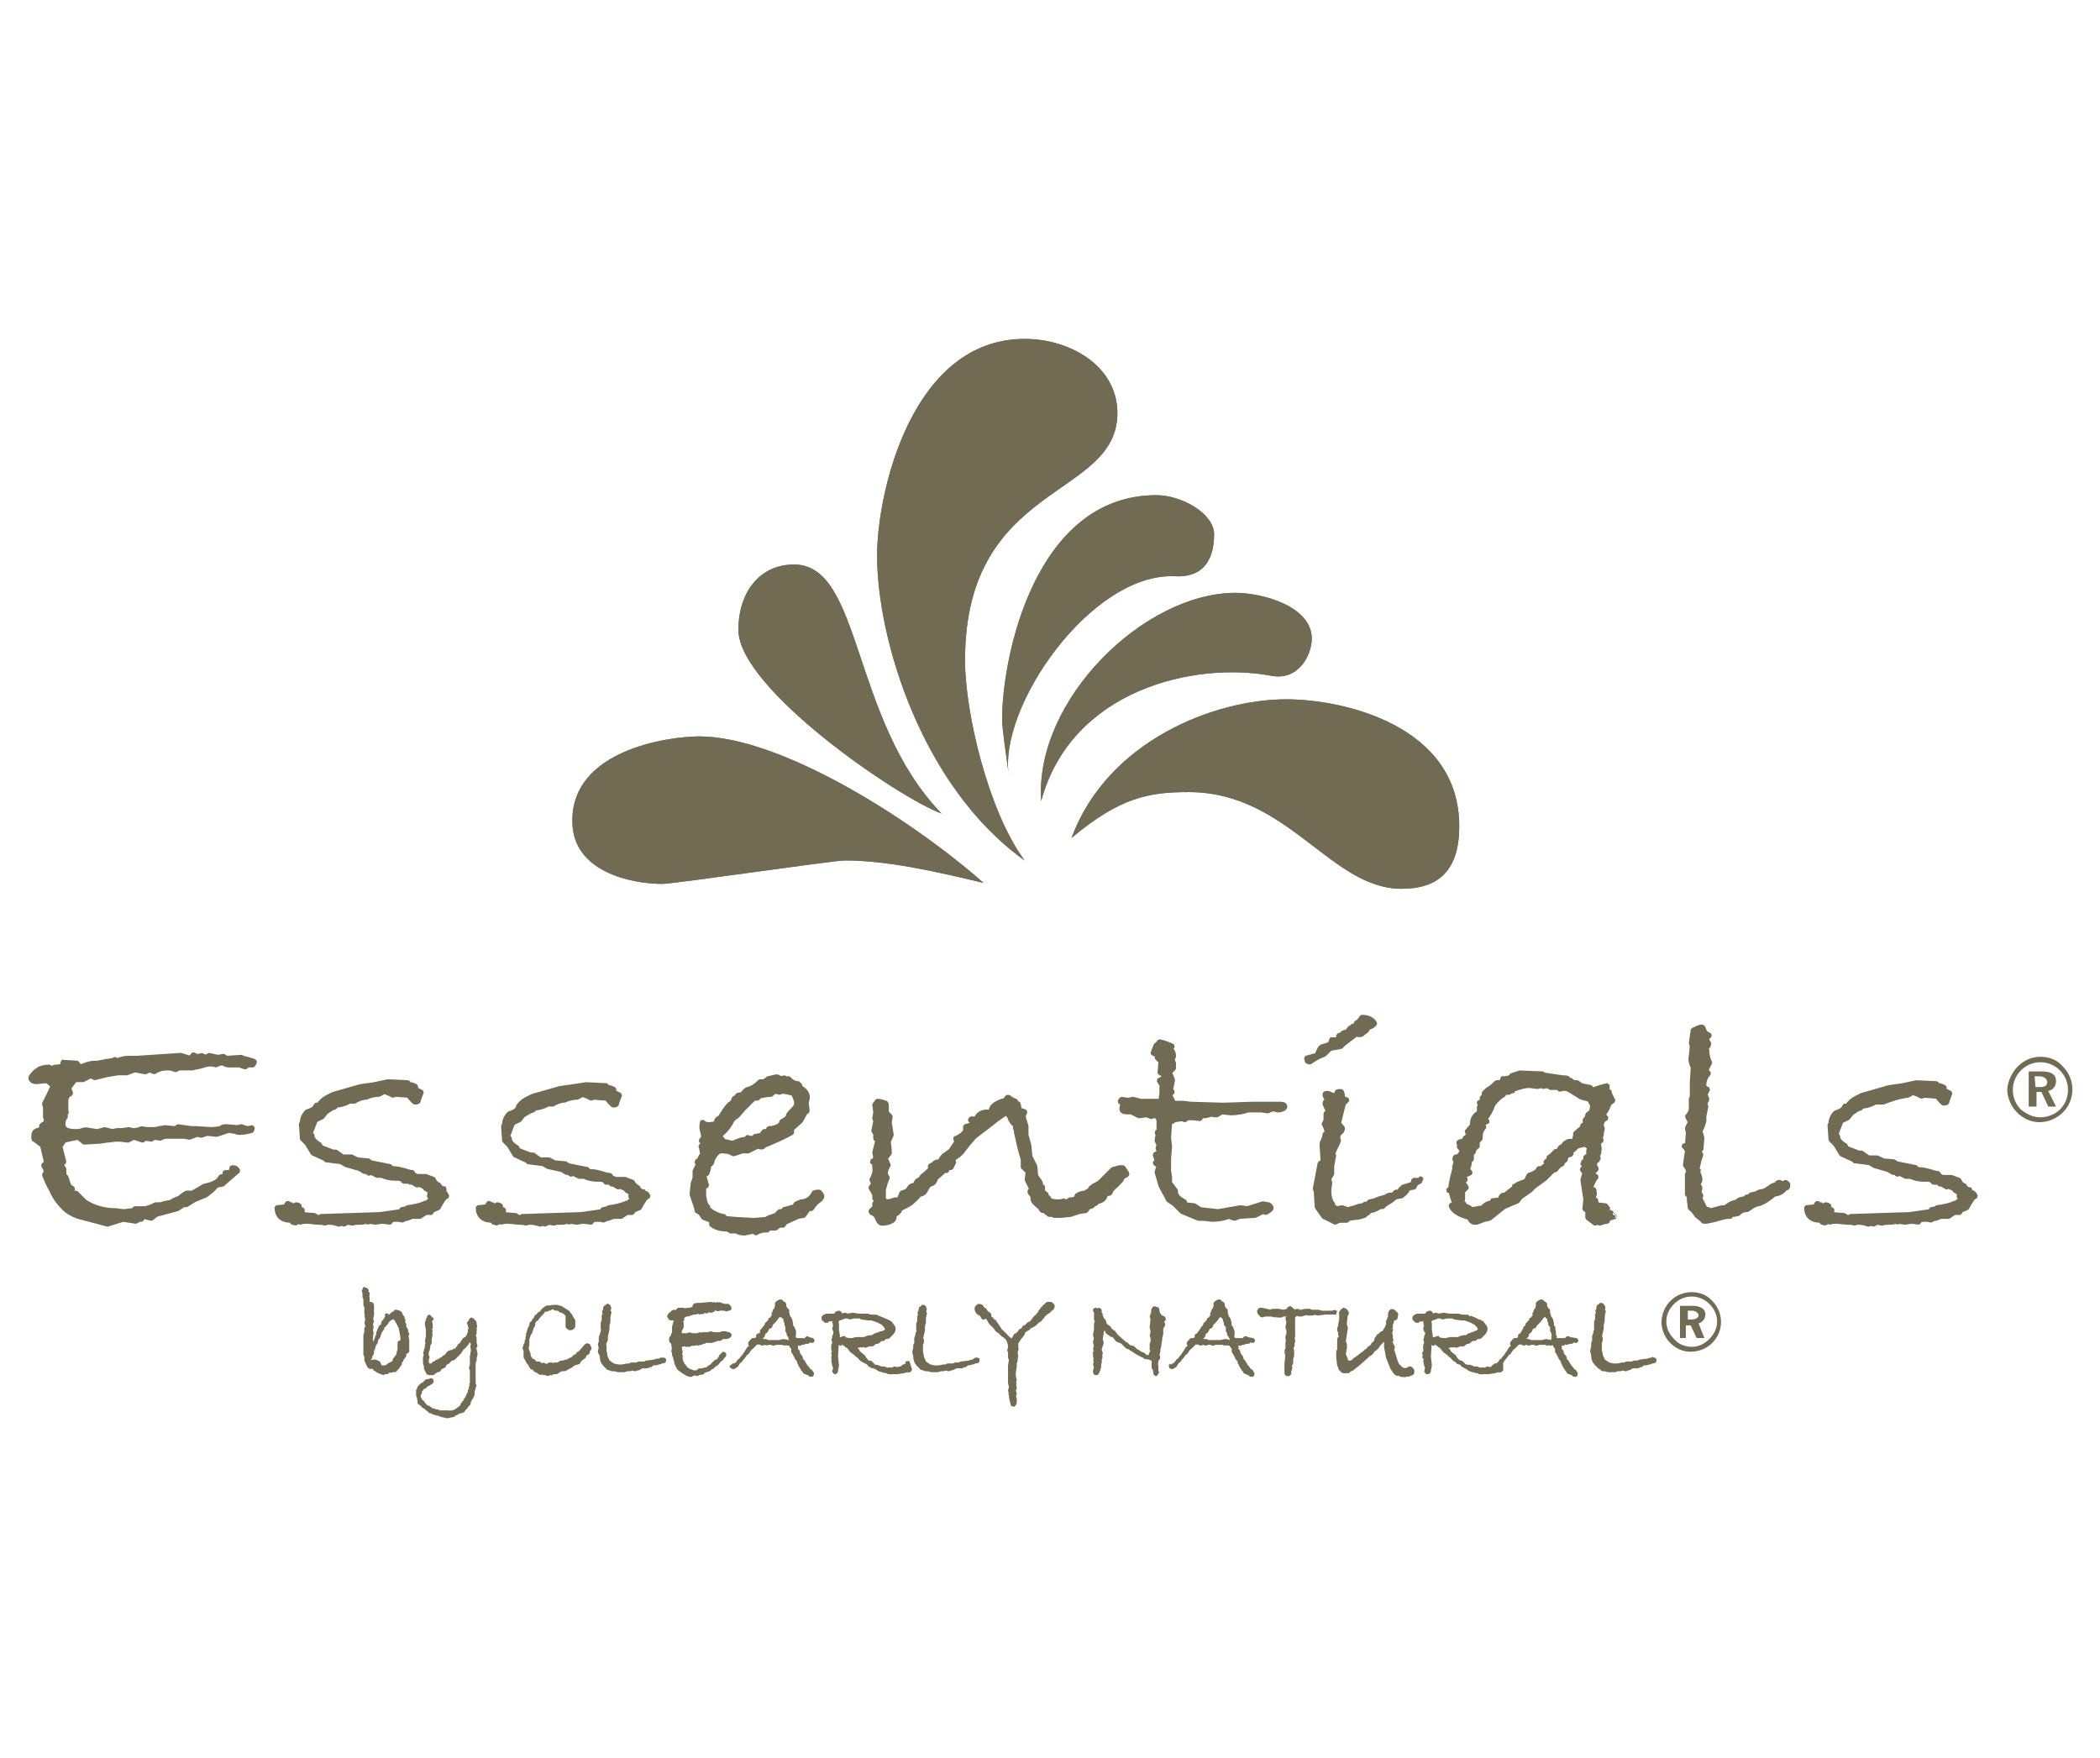 <?xml version="1.0" encoding="utf-8"?>
<!-- Generator: Adobe Illustrator 24.1.0, SVG Export Plug-In . SVG Version: 6.00 Build 0)  -->
<svg version="1.1" id="Layer_1" xmlns="http://www.w3.org/2000/svg" xmlns:xlink="http://www.w3.org/1999/xlink" x="0px" y="0px"
	 viewBox="0 0 215 180" style="enable-background:new 0 0 215 180;" xml:space="preserve">
<style type="text/css">
	.st0{fill-rule:evenodd;clip-rule:evenodd;fill:#726B54;}
	.st1{fill:#726B54;stroke:#726B54;stroke-width:0.394;stroke-miterlimit:1;}
	.st2{fill:#726B54;}
</style>
<path class="st0" d="M104.9,34.7c4.7,0,9.5,2.8,9.5,7.6c0,8.8-15.6,7-15.6,25.3c0,5.4,2.4,15.5,6.1,20.5
	c-10.5-7.5-15.1-22.6-15.1-31.2C89.8,50.3,93.4,34.7,104.9,34.7z"/>
<path class="st0" d="M104.9,34.7c4.7,0,9.5,2.8,9.5,7.6c0,8.8-15.6,7-15.6,25.3c0,5.4,2.4,15.5,6.1,20.5
	c-10.5-7.5-15.1-22.6-15.1-31.2C89.8,50.3,93.4,34.7,104.9,34.7z"/>
<path class="st0" d="M131.7,71.6c5.7,0,17.7,2.6,17.7,13c0,4.5-2.1,6.4-5.9,6.4c-7.3,0-11.6-9.9-21.8-9.9c-4,0-7,0.5-12,4.7
	C113.4,75.8,124.4,71.6,131.7,71.6z"/>
<path class="st0" d="M131.7,71.6c5.7,0,17.7,2.6,17.7,13c0,4.5-2.1,6.4-5.9,6.4c-7.3,0-11.6-9.9-21.8-9.9c-4,0-7,0.5-12,4.7
	C113.4,75.8,124.4,71.6,131.7,71.6z"/>
<path class="st0" d="M118.4,50.7c2.6,0,5.9,1.9,5.9,4c0,1.4-0.3,4.5-4,4.3c-8.6-0.4-18.2,13.5-17,20.5c-0.2-1.7-0.7-4.7-0.7-5.9
	C102.6,67.4,105.9,50.7,118.4,50.7z"/>
<path class="st0" d="M118.4,50.7c2.6,0,5.9,1.9,5.9,4c0,1.4-0.3,4.5-4,4.3c-8.6-0.4-18.2,13.5-17,20.5c-0.2-1.7-0.7-4.7-0.7-5.9
	C102.6,67.4,105.9,50.7,118.4,50.7z"/>
<path class="st0" d="M126.5,60.7c2.6,0,7.8,1.3,7.8,4.7c0,1.6-1.3,4.3-4.1,3.8c-7.9-1.5-20.5,1.4-23.6,12.8
	C105.9,71.7,117.1,60.7,126.5,60.7z"/>
<path class="st0" d="M126.5,60.7c2.6,0,7.8,1.3,7.8,4.7c0,1.6-1.3,4.3-4.1,3.8c-7.9-1.5-20.5,1.4-23.6,12.8
	C105.9,71.7,117.1,60.7,126.5,60.7z"/>
<path class="st0" d="M71.6,75.4c8.2,0,21.5,8.3,29.1,15c-5-1.2-9.9-2.3-14.2-2.3c-1.2,0-17.5,2.4-18.7,2.4c-3.1,0-9.2-1.2-9.2-6.4
	C58.5,76.8,68.4,75.4,71.6,75.4z"/>
<path class="st0" d="M71.6,75.4c8.2,0,21.5,8.3,29.1,15c-5-1.2-9.9-2.3-14.2-2.3c-1.2,0-17.5,2.4-18.7,2.4c-3.1,0-9.2-1.2-9.2-6.4
	C58.5,76.8,68.4,75.4,71.6,75.4z"/>
<path class="st0" d="M81.3,57.8c7,0,5.8,15.9,15.1,25.5C92,81.7,75.6,70.5,75.6,64.5C75.6,60.6,77.8,57.8,81.3,57.8z"/>
<path class="st0" d="M81.3,57.8c7,0,5.8,15.9,15.1,25.5C92,81.7,75.6,70.5,75.6,64.5C75.6,60.6,77.8,57.8,81.3,57.8z"/>
<path class="st1" d="M26.1,108.7c0,0.1-0.1,0.3-0.2,0.4h-0.5l-0.3,0.2l-0.6-0.2h-0.8c-0.2,0-0.5,0-0.7-0.1c-0.1-0.1-0.2-0.1-0.3-0.1
	c-0.2,0-0.4,0.1-0.6,0.2c-0.2-0.1-0.4-0.1-0.6-0.1c-0.3,0-0.6,0.1-0.9,0.2c-0.3,0.1-0.6,0.1-0.9,0.2c-0.2,0-0.4,0-0.7,0
	c-0.3,0-0.5,0-0.6,0s-0.3,0.1-0.4,0.2c-0.2-0.1-0.5-0.2-0.8-0.2c-0.5,0-1,0.1-1.4,0.4l-0.5-0.2l-0.4,0.2l-1.1-0.2l-0.8,0.3h-0.9
	l-1.2,0.2c-0.4,0.1-0.8,0.2-1.2,0.3l-0.4-0.2l-0.8,0.4H7.7l-0.6,0.8l0.2,0.6c-0.3,0.1-0.5,0.3-0.5,0.8l0,0.3l0,0.7l0.1,0.1l-0.3,0.2
	l0.2,0.2c-0.2,0.2-0.3,0.5-0.3,0.8c0,0.5,0.4,0.7,1.3,0.7c0.2,0,0.4,0,0.6-0.1c0.3-0.1,0.5-0.1,0.8,0c0.3,0,0.5,0.1,0.8,0.1l0.7-0.2
	l0.8,0.2l0.5-0.1h0.5l0.7-0.1l0.4,0.1h0.1c0.3,0,0.6-0.1,0.8-0.2c0.3,0.1,0.7,0.1,1,0.1c0.3,0,0.5,0,0.8-0.1l0.6-0.1l1,0.1
	c0.1,0,0.2-0.1,0.3-0.2c0.8,0.1,1.3,0.2,1.4,0.2h0.5l1.6,0.1l0.9-0.1c0-0.1,0.2-0.2,0.6-0.2l1.1,0.1l0.4-0.1l0.6,0.2l0.6-0.1
	l-0.1,0.4c-0.4,0.1-0.8,0.2-1.2,0.2c-0.2,0-0.3,0-0.5-0.1c-0.2,0-0.5-0.1-0.7-0.1l-1.2,0.4l-1-0.1l-0.6,0.2l-0.4-0.1l-0.8,0.3
	l-0.5-0.1h-1.9c-0.2,0-0.4,0.1-0.6,0.2l-0.6-0.1l-0.3,0.2l-0.6-0.1l-0.3,0.2l-0.9-0.3l-0.6,0.3l-0.8-0.1c-0.1,0-0.2,0-0.4,0
	c-0.3,0-0.7,0.1-1,0.1l-0.6,0.1l-1.7,0.1L8,116.5c-0.5,0.1-1,0.2-1.4,0.3l-0.4,0.6l0.4,1.6l-0.3,0.2l0.3,0.5l0,0.6l0.2,0.2
	c0.1,0.3,0.2,0.6,0.3,0.9l0.4,0.3l-0.2,0.5l0.5-0.1l0.9,0.9c0.9,0.6,2,0.9,3.1,0.9l0.8,0.1c0.3,0,0.7-0.1,1-0.1l0.2-0.2h1.1
	c0.3-0.1,0.7-0.2,1-0.4c0.4,0,0.7,0,0.8-0.1l0.5-0.1c0.2,0,0.4-0.1,0.5-0.2l0.7-0.3c0.2-0.2,0.5-0.4,0.7-0.5h0.6l1.2-0.7
	c1-0.2,1.5-0.5,1.7-1l0.3,0.1l0.1-0.5h0.6l0.1-0.5h0.1c0.3,0,0.5,0.1,0.6,0.4l-1.6,1.4l-0.6,0.1c-0.3,0.4-0.7,0.7-1.1,1l-1.2,0.5
	l-0.8,0.5h-0.3l-0.6,0.4l-2.2,0.6l-0.5,0.4l-0.8-0.2l-0.2,0.3h-0.2l-0.4,0.2l-1.3-0.2l-1.6,0.5l-1.1-0.3L8,124.6
	c-0.6-0.2-1.1-0.5-1.5-0.9c-0.6-0.6-1-1.2-1.3-1.9c-0.3-0.5-0.5-1-0.7-1.5l0.2-0.4l-0.3-0.6l0.3-0.3l-0.4-1.7l-0.8-0.6
	c-0.1,0-0.1-0.2-0.1-0.3c0-0.4,0.1-0.6,0.4-0.7c0.1,0,0.3-0.1,0.4-0.2v-0.2c0-0.1,0.1-0.2,0.4-0.3l0.1-0.4l-0.1-0.2v-1L4.5,113
	l0.5-1c0.2-0.4,0.3-0.7,0.4-0.8l-0.6-0.5l-1,0.1h0c-0.2,0-0.3,0-0.5-0.1c-0.1-0.1-0.2-0.2-0.2-0.3c0-0.2,0.2-0.4,0.6-0.8
	c0.1,0,0.2-0.1,0.3-0.2c0.3-0.1,0.6-0.2,1-0.2c0.1,0,0.2,0.1,0.3,0.2c0.1-0.1,0.2-0.2,0.4-0.2c0.5,0,0.7-0.1,0.7-0.3
	c0-0.1-0.1-0.2-0.1-0.2l1.6,0.1l0.3,0.4c0.5-0.2,1-0.4,1.5-0.4h0.3l1-0.2c0.3,0,0.6-0.1,0.9-0.2v0.2c0.4-0.2,0.8-0.3,1.2-0.3h0.8H14
	l4.5-0.3l1,0.3l0.3-0.4c0.1,0.1,0.2,0.2,0.4,0.2c0.1,0,0.3,0,0.4-0.1l0.5,0.2l0.3-0.2l0.9,0.2l0.6-0.1l0.3,0.2l1.5-0.1l0.2,0.1
	C25.7,108.5,26.1,108.6,26.1,108.7z"/>
<path class="st1" d="M45.8,122.5l-0.3,0.2c-0.2,0.3-0.4,0.6-0.6,1l-0.7,0.3l0,0.2h-0.6l-0.6,0.4h-0.8l-0.5,0.2
	c-0.2,0-0.4,0.1-0.5,0.2c-0.2-0.1-0.4-0.1-0.6-0.1c-0.2,0-0.4,0-0.6,0.1v0.2l-0.9-0.1l-0.7,0.1l-0.6-0.1l-0.1,0.1l-0.2-0.1l-0.4,0.1
	h-0.3c-0.2,0-0.5,0-0.7,0.1l-0.5-0.1l-0.4,0.2l-0.2-0.1l-0.3,0.1c-0.3-0.1-0.7-0.2-1-0.2c-0.1,0-0.3,0-0.4,0.1
	c-0.3-0.1-0.5-0.1-0.8-0.1l-1-0.1c-0.3,0-0.5,0-0.8,0.1l-0.1-0.1l-0.4,0.2c-0.1-0.1-0.2-0.1-0.3-0.1l-0.1-0.2c-1,0-1.5-0.5-1.5-1.4
	l1-0.1l0-0.2l0.2-0.2l0.1,0.2h0.3v0.2l0.4-0.2c0.2,0,0.4,0.1,0.4,0.2c0,0.1-0.1,0.2-0.1,0.3h0.4v0.5l1.2,0.1l0.5,0.3l0.1-0.2
	l6.1-0.2l2.1-0.3l0.1-0.2l0.5-0.1l0.1-0.1c0.7-0.1,1.3-0.2,1.9-0.5l0.1,0.1l0.1-0.2l0.3-0.2l0-0.1l-0.2-0.2L44,122l-0.5-0.3
	l-0.1-0.2c-0.2,0-0.3-0.1-0.5-0.2l-0.2,0.1l-0.5-0.3H42l-0.2-0.1h-0.5c-0.1-0.2-0.3-0.3-0.5-0.3h-0.3c-0.5,0-1-0.1-1.4-0.3h-0.5
	l-0.6-0.3l-0.3,0.1l-0.1-0.2h-0.3l-0.5-0.3l-1.4-0.4l-0.5-0.3l-1.6-0.2l0-0.1l-1.3-0.6l-0.6-1l-0.5-0.5l-0.1-1.5l0.1-0.2
	c0-0.4,0.2-0.8,0.5-1.1c0.6-0.2,0.9-0.4,0.9-0.7h0.3c0.2-0.3,0.5-0.6,0.9-0.8l0.6-0.3l2.8-0.8l1.4-0.2l1.4-0.3l2.1,0.1l0.1,0.2h0.1
	c0.2,0,0.4,0.1,0.6,0.2v0.3l0.6,0.3c-0.1,0.3-0.2,0.5-0.3,0.8c0,0.2-0.1,0.3-0.4,0.3c-0.1,0-0.3-0.2-0.7-0.7l-1.3-0.1l-0.3,0.1
	c-0.3-0.2-0.6-0.3-0.9-0.4c-0.1,0-0.1,0-0.1,0.1l-0.4,0.2c-0.4,0-0.9,0.1-1.3,0.3c-0.4,0-0.9,0.2-1.2,0.4h-0.5l-0.4,0.2
	c-0.3,0.1-0.6,0.2-0.9,0.2l-0.2,0.2l-0.3,0.1l-0.6,0.4l-0.4,0.5c-0.4,0.2-0.7,0.3-0.7,0.4l-0.5,1.3l0.2,0.1v0.1
	c0,0.3,0.3,0.6,0.8,0.9v0.2l1.3,0.5h0.3l0.7,0.5h0.9l0.6,0.3l1.1,0.1l0.3,0.2l2,0.4c0,0.1,0.1,0.2,0.3,0.2c0.4,0,0.7,0.1,1.1,0.2
	c0.3,0.1,0.6,0.2,0.9,0.2l0,0.2l0.4,0.2h0.9l0.8,0.3c0.1,0.3,0.3,0.5,0.6,0.6l0,0.1l0.2,0.2l0.4,0.1l-0.2,0.2
	C45.5,122,45.7,122.2,45.8,122.5z"/>
<path class="st1" d="M66.4,122.5l-0.3,0.2c-0.2,0.3-0.4,0.6-0.6,1l-0.7,0.3l0,0.2h-0.6l-0.6,0.4h-0.8l-0.5,0.2
	c-0.2,0-0.4,0.1-0.5,0.2c-0.2-0.1-0.4-0.1-0.6-0.1c-0.2,0-0.4,0-0.6,0.1v0.2l-0.9-0.1l-0.7,0.1l-0.6-0.1l-0.1,0.1l-0.2-0.1l-0.4,0.1
	h-0.3c-0.2,0-0.5,0-0.7,0.1l-0.5-0.1l-0.4,0.2l-0.2-0.1l-0.3,0.1c-0.3-0.1-0.7-0.2-1-0.2c-0.1,0-0.3,0-0.4,0.1
	c-0.3-0.1-0.5-0.1-0.8-0.1l-1-0.1c-0.3,0-0.5,0-0.8,0.1l-0.1-0.1l-0.4,0.2c-0.1-0.1-0.2-0.1-0.3-0.1l-0.1-0.2c-1,0-1.5-0.5-1.5-1.4
	l1-0.1l0-0.2l0.2-0.2l0.1,0.2h0.3v0.2l0.4-0.2c0.2,0,0.4,0.1,0.4,0.2c0,0.1-0.1,0.2-0.1,0.3h0.4v0.5l1.2,0.1l0.5,0.3l0.1-0.2
	l6.1-0.2l2.1-0.3l0.1-0.2l0.5-0.1l0.1-0.1c0.7-0.1,1.3-0.2,1.9-0.5l0.1,0.1l0.1-0.2l0.3-0.2l0-0.1l-0.2-0.2l0.1-0.3l-0.5-0.3
	l-0.1-0.2c-0.2,0-0.3-0.1-0.5-0.2l-0.2,0.1l-0.5-0.3h-0.2l-0.2-0.2H62c-0.1-0.2-0.3-0.3-0.5-0.3h-0.3c-0.5,0-1-0.1-1.4-0.3h-0.5
	l-0.6-0.3l-0.3,0.1l-0.1-0.2h-0.3l-0.5-0.3l-1.4-0.3l-0.5-0.3l-1.6-0.2l0-0.1l-1.3-0.6l-0.6-1l-0.5-0.5l-0.1-1.5l0.1-0.2
	c0-0.4,0.2-0.8,0.5-1.1c0.6-0.2,0.9-0.4,0.9-0.7H53c0.2-0.3,0.5-0.6,0.9-0.8l0.6-0.3l2.8-0.8l1.4-0.2L60,111l2.1,0.1l0.1,0.2h0.1
	c0.2,0,0.4,0.1,0.6,0.2v0.3l0.6,0.3c-0.1,0.3-0.2,0.5-0.3,0.8c0,0.2-0.1,0.3-0.4,0.3c-0.1,0-0.3-0.2-0.7-0.7l-1.3-0.1l-0.3,0.1
	c-0.3-0.2-0.6-0.3-0.9-0.4c-0.1,0-0.1,0-0.1,0.1l-0.4,0.2c-0.4,0-0.9,0.1-1.3,0.3c-0.4,0-0.9,0.2-1.2,0.4h-0.5l-0.4,0.2
	c-0.3,0.1-0.6,0.2-0.9,0.2l-0.2,0.2l-0.3,0.1l-0.7,0.4l-0.4,0.5c-0.4,0.2-0.7,0.3-0.7,0.4l-0.5,1.3l0.2,0.1v0.1
	c0,0.3,0.3,0.6,0.8,0.9v0.2l1.3,0.5h0.3l0.7,0.5h0.9l0.6,0.3l1.1,0.1l0.3,0.2l2,0.4c0,0.1,0.1,0.2,0.3,0.2c0.4,0,0.7,0.1,1.1,0.2
	c0.3,0.1,0.6,0.2,0.9,0.2l0.1,0.2l0.4,0.2H64l0.8,0.3c0.1,0.3,0.4,0.5,0.6,0.6l0,0.1l0.2,0.2l0.4,0.1l-0.2,0.2
	C66.1,122,66.3,122.2,66.4,122.5z"/>
<path class="st1" d="M83.9,122c0.2,0.2,0.3,0.4,0.3,0.5s-0.1,0.3-0.4,0.5c-0.3,0.2-0.5,0.5-0.7,0.8h-0.3l-0.5,0.7l-0.6,0.1l-1.3,0.6
	l-0.2,0.3h-0.4l-0.4,0.3h-0.7l-0.1,0.2h-0.3c-0.3,0-0.6,0.1-0.9,0.3l-0.3-0.2c-0.2,0.1-0.5,0.1-0.8,0.2c-0.3,0-0.6,0-0.9-0.2
	c-0.2,0-0.4,0-0.6,0l-0.3-0.2c-0.6,0-1.2-0.1-1.7-0.5v-0.4l-0.8-0.3l-0.2-0.3c-0.1-0.2-0.3-0.3-0.5-0.4v-0.2l-0.5-1.5l0.1-1.1
	l0.2-0.6v-0.7l0.3-0.6l-0.1-0.4c0.2-0.1,0.3-0.2,0.3-0.3c0.1-0.2,0.2-0.3,0.3-0.5c-0.1-0.2-0.1-0.5-0.2-0.8l0.4-0.2l-0.4-0.3
	c0.2-0.2,0.3-0.4,0.3-0.4l-0.2-0.9c0-0.2,0-0.5,0.1-0.7c0.2,0.2,0.4,0.3,0.6,0.3c0.3,0,0.6-0.1,0.9-0.1c0-0.1-0.1-0.1-0.1-0.2
	c0-0.1,0.1-0.3,0.4-0.4c0.3-0.5,0.6-1,1-1.4c0.3-0.1,0.4-0.4,0.4-0.6h0.2l0.2-0.3L76,112c0.1-0.2,0.3-0.4,0.5-0.5
	c0.5-0.1,0.9-0.4,1.3-0.8c0.1,0,0.3,0,0.4,0c0,0,0.2-0.1,0.4-0.3c0.5-0.1,0.8-0.2,0.9-0.2c0.2,0,0.3,0.1,0.4,0.2l0.4-0.1l0.2,0.1
	h0.3c0.2,0.3,0.6,0.5,0.9,0.5h0.1c0,0.1,0.2,0.3,0.3,0.3l-0.2,0.1c0.5,0.2,0.9,0.7,0.8,1.2l-0.1,0.4l0.1,0.9l-0.2,0.1l-0.5,0.9
	l-0.9,0.8l0,0.4c-0.9,0.5-1.8,0.9-2.8,1.3c-0.1,0.1-0.2,0.2-0.3,0.2c-0.1,0-0.2,0-0.4-0.1l-1,0.5h-0.6l-0.9,0.3l-0.4-0.2
	c-0.3-0.1-0.6-0.1-1-0.1c-0.4,0.2-0.7,0.7-0.8,1.2l-0.3,0.3c0,0.3-0.1,0.6-0.2,0.8l-0.3,0.1l0.3,1.1l-0.3,0.2l0,0.4l0,0.4
	c0,0.2,0.1,0.4,0.1,0.6c0.1,0.3,0.2,0.5,0.4,0.6c-0.1,0.1,0.1,0.3,0.4,0.5c0.4,0.2,0.8,0.4,1.2,0.4v0.2l1.2,0.1l1.8,0.1l1.2-0.1
	c0.3-0.2,0.7-0.3,1-0.4l0.4-0.4h0.4l0-0.2c0.4-0.1,0.8-0.2,1.1-0.3c0.1,0,0.1-0.1,0.1-0.2c0.1-0.1,0.3-0.2,0.4-0.2L82,123
	c0.6,0,1.1-0.4,1.3-0.9C83.5,122,83.7,122,83.9,122z M80,114.8c0.2-0.1,0.4-0.2,0.6-0.4l0.1-0.3c0.2-0.3,0.5-0.5,0.7-0.8
	c0.1-0.1,0.1-0.3,0.1-0.4c0-0.3-0.2-0.6-0.3-0.9l-0.9-0.2c-0.2,0-0.3,0-0.5,0.1l-0.3-0.1c-0.2,0-0.4,0.1-0.5,0.3
	c-0.4,0-0.9,0.1-1.3,0.2l-0.1,0.2c-0.1,0-0.1,0-0.2,0c0,0-0.1,0-0.1,0c0,0-0.1,0-0.1,0l-0.1,0.1c0,0-0.1,0.1-0.1,0.1l-0.1,0.1
	l-0.1,0.1c-0.1,0.1-0.2,0.2-0.3,0.3l-0.3,0.3l-0.7,0.8l-0.3,0.2c-0.1,0.1-0.2,0.2-0.3,0.4c-0.3,0.6-0.8,1.1-1.3,1.5l0.3,0.1l0.2,0.3
	L75,117c0.5-0.2,0.9-0.4,1.4-0.4l0.1-0.2c0.1,0,0.2,0.1,0.4,0.1c0.2,0,0.3-0.1,0.4-0.2l0.6-0.1l0.3-0.4h0.3l0.2-0.3
	c0.4,0,0.8-0.1,1.2-0.4L80,114.8z"/>
<path class="st1" d="M115.4,120.1c0.1,0.2-0.1,0.3-0.6,0.5l0.1,0.1c0,0.1-0.2,0.3-0.6,0.7c-0.4,0.3-0.6,0.6-0.6,0.8l-0.5,0.1
	c0,0.4-0.3,0.7-0.9,0.8c0,0.1-0.1,0.2-0.2,0.2h-0.1c-0.1,0.2-0.2,0.3-0.5,0.3l-0.3,0.4l-0.7,0.1l-0.6,0.2c-0.1,0-0.2,0.1-0.3,0.1
	l-1,0.1h-0.4h-0.3l-0.1-0.1h-0.4l-0.5-0.4h-0.2c-0.1-0.1-0.2-0.2-0.2-0.3c-0.5-0.4-0.8-0.7-0.8-0.9v-0.3l-0.3-0.4v-0.2l0.2-0.1
	l-0.2-0.4l-0.3-0.6l0.1-0.8l-0.5-0.5v-0.8c-0.3-0.9-0.5-1.9-0.7-2.8v-0.1c0-0.1-0.1-0.2-0.1-0.4c0-0.1,0-0.1,0-0.2
	c-0.3-0.2-0.5-0.5-0.6-0.9L103,114l-1,0.7l-0.5,0.4l-1.7,1.3l-0.7,0.8c-0.2,0.3-0.4,0.5-0.6,0.8c-0.3,0.3-0.6,0.5-0.9,0.7l0.1,0.3
	l-0.3,0.6h-0.4v0.3h-0.3l-0.9,0.8c0,0.3-0.3,0.6-0.6,0.6c-0.2,0.2-0.3,0.4-0.4,0.6c-0.1,0.2-0.3,0.4-0.5,0.4l-0.2,0.1
	c-0.2,0.3-0.5,0.5-0.8,0.8c-0.3,0.2-0.7,0.4-1.1,0.6c-0.1,0.3-0.3,0.5-0.6,0.6l0,0.2c0,0.2-0.1,0.3-0.2,0.4
	c-0.3,0.2-0.7,0.3-1.1,0.3c-0.2,0-0.4-0.2-0.5-0.5c-0.1-0.3-0.3-0.5-0.6-0.6l-0.1-0.2l0.4-0.4l0-0.4l0.2-0.2l-0.2-0.3l0-0.4
	l-0.4-0.7l0.3-0.4l-0.2-0.4c0.2-0.4,0.4-0.8,0.3-1.3v-0.2c0-0.1-0.1-0.2-0.3-0.4c0.3-0.1,0.4-0.3,0.4-0.4l-0.1-0.5l0.3-1.2l-0.2-0.2
	l0-0.5l-0.2-0.3l0.2-1l-0.1-0.3l0.1-0.6l-0.1-0.8l0.3-0.4c0.3,0,0.6,0.1,0.9,0.2c0.1,0.1,0.1,0.2,0.1,0.3c0,0.2,0,0.5,0,0.7l0.4,0.4
	l-0.1,0.6l0.2,1.3l-0.3,0.7l0.1,0.8v0.4l-0.4,0.5l0.3,0.7c-0.2,0.3-0.3,0.6-0.3,0.9l0.2,0.4c-0.2,0.4-0.3,0.8-0.4,1.2l0,1.1L91,123
	l0.6-0.2H92l0.3-0.7c0.4-0.1,0.6-0.2,0.7-0.4s0.3-0.4,0.7-0.4c0-0.2,0.1-0.4,0.3-0.5c0.1,0,0.3-0.2,0.4-0.4c0.3-0.2,0.5-0.4,0.8-0.7
	v-0.4h0c0.2,0,0.3-0.1,0.4-0.2c0.2-0.2,0.4-0.2,0.6-0.2c0.1-0.2,0.2-0.4,0.4-0.6l0.7-0.5l0.6-0.9c0-0.1-0.1-0.2-0.1-0.3
	c0-0.1,0-0.1,0.1-0.1c0.6-0.3,0.9-0.6,0.9-0.8v-0.4c0.5-0.1,0.7-0.2,0.7-0.3c0-0.1,0-0.1-0.1-0.2c0,0-0.1-0.1-0.1-0.1
	c0-0.1,0.1-0.2,0.2-0.2c0.1,0,0.3,0,0.4,0.1c0.1-0.5,0.6-0.8,1.1-0.8c0.1,0,0.3,0,0.4,0.1c0-0.3,0.1-0.6,0.4-0.8
	c0.1-0.1,0.4-0.3,1.1-0.5l0.2-0.3h0.2c0.2,0.2,0.4,0.3,0.7,0.4l0.1,0.2l0.2,0.1l0.1,0.6l0.6,0.2l-0.2,0.5l0.3,1v0.9l0.3,1.1l0.1,1.1
	l0.5,1l0.1,1c0,0,0.1,0.1,0.2,0.3c0.2,0.2,0.3,0.4,0.3,0.7l0.2,0.1v0.5l0.4,0.3l-0.1,0.2l0.3,0.1v0.2c0.2,0.1,0.5,0.2,0.8,0.2
	c0.2,0,0.5,0,0.7-0.1c0.1,0,0.1,0.1,0.2,0.1c0.2,0,0.3-0.1,0.4-0.2c0.4,0,0.7-0.1,0.7-0.3v-0.1c0.3-0.2,0.6-0.3,0.9-0.3
	c0.1-0.1,0.3-0.2,0.5-0.3l0-0.1c0-0.1,0.1-0.1,0.2-0.2c0.1-0.1,0.3-0.2,0.5-0.3c0.2-0.1,0.3-0.2,0.4-0.3l0.3-0.3
	c0.2-0.2,0.5-0.5,0.9-0.9l0.7-0.2h0.4L115.4,120.1z"/>
<path class="st1" d="M121.9,113l3.3,0.1l3.1-0.1h0.8h0.3h1.7c0.3,0,0.5,0.1,0.5,0.3s-0.3,0.4-0.8,0.4c-0.1,0-0.3-0.1-0.4-0.1
	c-0.2,0-0.4,0.1-0.6,0.2l-0.7-0.1h-1.3c-0.6,0.2-1.2,0.3-1.8,0.3l-0.9-0.1l-0.5,0.3h-0.4v-0.1l-0.8,0.2h-0.4l-0.1,0.3
	c-0.5-0.1-0.9-0.1-1.4-0.1c0,0.1-0.1,0.2-0.2,0.2c-0.1,0-0.2-0.1-0.3-0.1l-0.7,0.1l-0.5,0.3l-0.1,1.5l0.1,0.9l-0.1,1.2l0,1.3
	l0.1,0.6v0.6l0.6,0.8v0.1c0,0.4,0.3,0.7,0.9,1l0.1,0.3l0.9,0.1l0.6,0.4l1.8,0.2l2.3-0.4l0.7,0.1l1.6-0.5l0.6,0.1
	c0.2,0.1,0.3,0.3,0.3,0.4s-0.2,0.3-0.6,0.5l-0.3-0.1l-0.8,0.4l-1.6,0.1l-0.5,0.2l-0.6-0.2c-0.5,0.2-1.1,0.3-1.7,0.3l-0.9-0.1h-0.5
	l-1.7-0.7l-0.8-0.8l-0.6-0.4l-0.8-1.5l-0.4-1.4l0.2-0.6l-0.4-0.3l0.2-0.3l-0.2-0.6l0.5-0.3l-0.2-0.3l0.1-0.4l-0.2-0.4l0.1-0.6
	l-0.1-0.3l0.2-0.1v-1.1c-0.1-0.3-0.2-0.4-0.4-0.4c-0.1,0-0.2,0-0.3,0.1l-0.5-0.2l-0.8,0.1l-0.8-0.4h-0.4c-0.4,0-0.6-0.1-0.6-0.4
	l0.1-0.5l-0.3-0.2l0.2-0.3l0.7,0.1l0.5-0.1l0.8,0.2h2l0.1-0.8v-0.8l-0.3-0.5l0.4-0.2c0-0.1,0.1-0.1,0.1-0.2c0-0.1-0.1-0.3-0.4-0.3
	l0.1-1.2l-0.4-0.4l0.1-0.3c-0.3,0-0.5-0.1-0.5-0.2l0.3-0.8c0.2-0.1,0.3-0.3,0.4-0.4c0.5,0.1,1,0.3,1.4,0.5l0,0l-0.2,0.3
	c0.2,0.2,0.3,0.4,0.3,0.7v0.1c-0.1,0.1-0.1,0.3-0.1,0.4c0,0.1,0.1,0.2,0.1,0.2l0,0.3l0,0.3l-0.4,0.4l0.3,0.8l-0.2,1l0.2,0.2
	l-0.3,0.3l0.4,0.8h0.9L121.9,113z"/>
<path class="st1" d="M140.8,104.8c-0.2,0.3-0.5,0.4-0.8,0.5v0.2l-0.4,0.3c-0.1,0.1-0.2,0.2-0.4,0.2c-0.1,0-0.2,0-0.3-0.1l-1.3,1
	l-0.3,0.3l-1.1,0.2l-0.6,0.6l-0.5,0.2c-0.4,0.2-0.7,0.4-1,0.6l-0.3-0.1l-0.1-0.4l1.1-0.3c0.2-0.5,0.3-0.8,0.6-0.9s0.4-0.1,0.4-0.1
	V107l0.2-0.1h0.1l0.1-0.2h0.2l-0.2-0.3h0.8v-0.4l0.3-0.1l0.2-0.2l0.4-0.1l0.3-0.4c0.1,0,0.2-0.1,0.3-0.2h0.3l0-0.3
	c0.3-0.1,0.5-0.4,0.6-0.6C140.2,104.1,140.6,104.4,140.8,104.8z M145.5,120.7l-0.1,0.3l-0.4,0.2l-0.2,0.4l-0.6,0.1
	c-0.1,0.3-0.4,0.6-0.7,0.8l-0.6,0.1l-0.5,0.4c-0.3,0.2-0.6,0.3-0.8,0.6h-0.3c-0.3,0.2-0.7,0.4-1,0.4c-0.3,0.3-0.5,0.4-0.6,0.5
	c-0.3,0.1-0.6,0.2-0.9,0.2l-0.7,0.1l-0.2,0.2h-0.8l-0.4,0.2l-1.2-0.6l-0.7-1l-0.1-1.6l-0.1-0.3l0.5-2.6l0.3-0.2l-0.1-1.6
	c0-0.2,0-0.4,0.1-0.5c0.1-0.2,0.2-0.5,0.2-0.7l0.2-0.1c0-0.3-0.1-0.6-0.3-0.9l0.2-0.4V114l0.2-0.2c0-0.2-0.1-0.3-0.2-0.5
	c0-0.1-0.1-0.2-0.1-0.3c0-0.2,0.1-0.3,0.2-0.3c0,0,0.1,0,0.1,0c-0.1-0.2-0.3-0.4-0.3-0.6c0-0.2,0.1-0.2,0.3-0.2c0.1,0,0.2,0,0.3,0.1
	c0.1,0,0.2,0.1,0.4,0.1c0.1,0,0.2,0,0.2-0.1c0-0.2,0.1-0.3,0.3-0.3c0.2,0,0.3,0,0.3,0.1c0.1,0.2,0.1,0.4,0.1,0.6l0.5,0.2l-0.4,0.4
	l-0.5,2l0.4,0.5c0,0.3-0.2,0.5-0.4,0.6l-0.1,0.4l0.1,0.3l-0.6,1.3l0.1,0.2l-0.2,1.1v0.8l-0.3,0.5l0.1,0.4l-0.1,0.8
	c0,0.5,0.1,1,0.4,1.4l0,0.2l0.4,0.2l0.5-0.1l0.6,0.2l0.7-0.2c0.3-0.1,0.5-0.2,0.8-0.2l0.3-0.2l0.1,0.1l0.3-0.3l0.5-0.1
	c0.4-0.2,0.8-0.3,1.2-0.4c0.2-0.2,0.4-0.2,0.7-0.2l0.3-0.3h0.5l-0.1-0.3h0.2l0.1-0.2l1-0.3l0.1-0.4h0.9
	C145.4,120.6,145.4,120.6,145.5,120.7z"/>
<path class="st1" d="M165.4,124.6l-0.7,0.2l-0.1,0.3c-0.3,0-0.5,0.1-0.8,0.2l-0.2-0.1l-0.3,0.1l-0.8-0.6V124l-0.3-0.2l0.1-1l-0.3-2
	l0.2-0.7l-0.3-0.4l0.4-0.2l-0.3-0.3l0.1-0.3l0.2-0.1l0-0.4h0.3v-0.6l0.1-0.3c-0.2-0.1-0.3-0.2-0.4-0.3l-0.8,0.2
	c-0.2,0.2-0.4,0.4-0.6,0.5l0,0.3l-0.5,0.2l-0.1,0.4l-0.3,0.2v0.2c-0.3,0.1-0.5,0.3-0.7,0.6l-0.3,0.1l-0.8,0.8l-1.1,0.8l-0.4,0.4
	l-1,0.7l-0.3,0.4l-1.4,0.6l-1.5,1.2l-0.5,0.1c-0.3,0.1-0.5,0.2-0.8,0.3H151c-0.3,0-0.5-0.2-0.6-0.5c-1.2-0.3-1.8-0.8-1.9-1.3
	l0.4-0.2c-0.2-0.4-0.3-0.8-0.4-1.2l-0.3-0.1l0.2-0.2c0.1-0.1,0.1-0.2,0.1-0.3c0-0.2,0.1-0.4,0.1-0.6l0.3-1.2c0-0.1-0.1-0.1,0-0.2
	c0-0.1,0.1-0.3,0.1-0.4c0-0.1-0.1-0.2-0.1-0.3c0-0.1,0-0.2,0.1-0.3h0.2c0.3-0.2,0.4-0.4,0.4-0.6c0-0.1-0.1-0.2-0.2-0.3
	c-0.1-0.1-0.1-0.1-0.1-0.1c0,0,0.1-0.1,0.3-0.2c-0.2,0-0.3-0.1-0.3-0.2s0.2-0.2,0.5-0.2V117c0-0.2,0.1-0.5,0.3-0.6
	c0.1-0.1,0.2-0.2,0.3-0.4l-0.3-0.1l0.6-0.7v-0.2c0-0.5,0.3-0.9,0.7-1.1l0-0.6l0.2-0.1c-0.1-0.1-0.2-0.2-0.2-0.3
	c0-0.1,0.1-0.1,0.3-0.1v-0.5c0.2,0,0.2-0.1,0.2-0.2c0-0.1,0-0.1,0-0.2c0.2-0.2,0.4-0.4,0.6-0.5c0.3-0.2,0.5-0.4,0.7-0.6h0.1
	c0.4,0,0.5-0.1,0.5-0.2s0-0.1-0.1-0.2c0.6,0,1-0.1,1-0.3l0.9-0.3l2.4,0.1v0.1l2,0.3h0.2c0.3,0,0.4,0.1,0.4,0.3l0.2-0.1
	c0.1,0.2,0.3,0.3,0.5,0.3h0.2l0.4,0.3l1,0.2v0.3c0.6-0.2,1.1-0.4,1.7-0.5v0.5h-0.2l0.5,0.2l-0.1,0.1l0.4,0.8l-0.4,0.3l-0.2,0.5
	c-0.1,0.2-0.3,0.5-0.4,0.6l0.3,0.4l-0.3,0.2c-0.2,0.2-0.2,0.5-0.2,0.7c0.1,0,0.1,0.1,0.1,0.2L164,116l0,0.2l-0.1,0.3l0.1,0.3
	l-0.3,0.2l0.1,0.7l-0.1,0.1l0.1,0.1l-0.1,0.1c0,0,0.1,0.1,0,0.1c0,0.1-0.1,0.2-0.1,0.3l0.1,0.2l-0.2,0.3c-0.1,0-0.2,0.2-0.2,0.4
	l0.2,0.4l-0.4,0.4c0.1,0.2,0.3,0.3,0.4,0.4c-0.3,0.3-0.5,0.8-0.6,1.2l0.4,0.1l-0.1,0.2c0,0,0.1,0.1,0.1,0.2c0,0.2-0.2,0.5-0.3,0.6
	h0.4l0.1,0.5l0.9,0.1l0.3,0.4c-0.1,0-0.1,0.1-0.1,0.1s0.2,0.2,0.5,0.3h0c-0.1,0-0.1,0-0.1,0S165.2,124.4,165.4,124.6z M163,113.2
	l-0.3-0.6l-0.8-0.2l-1.3-0.8c-0.2-0.1-0.3-0.1-0.5-0.1c-0.1,0-0.2,0-0.4,0.1l-0.2-0.2h-0.8l-0.2-0.2l-0.5,0.1l-0.2-0.1l-0.4,0.1
	l-0.8-0.1c-0.6,0-1.1,0.2-1.7,0.4l0.1,0.1l-0.4,0.1l-0.1,0.1l-0.5,0v0.2c-0.4,0.2-0.8,0.6-1.1,1c-0.2,0.6-0.5,1.1-0.9,1.6l0.4,0.1
	l-0.6,0.3l0.2,0.3c-0.3,0.3-0.4,0.6-0.4,1v0.2l-0.3,0.3v0.5c-0.2,0.1-0.4,0.3-0.4,0.6l-0.2,0.1v0.6l-0.2,0.2c0,0.3-0.1,0.6-0.2,0.8
	l0.3,0.4c-0.2,0.1-0.5,0.2-0.7,0.4l0.2,0.3l-0.3,0.2l0.4,0.6l-0.4,0.4l0,0.8l-0.1,0.3l0.2,0.1l0.1,0.2c0.2,0.1,0.5,0.2,0.7,0.4
	l1.1-0.2c0.2-0.3,0.6-0.5,1-0.5l-0.1-0.2l0.8-0.1c0,0,0.1-0.1,0.1-0.2c0.1-0.2,0.2-0.3,0.4-0.3h0.1c0.1,0,0.1,0,0.1-0.1l0.9-0.7
	h-0.2l0.5-0.3c0.2-0.1,0.5-0.2,0.8-0.3l0.3-0.6c0.6-0.2,0.9-0.4,1-0.7h0.3l0.5-0.4l-0.1-0.3l0.4-0.1c-0.1-0.1-0.1-0.1-0.1-0.2
	s0.1-0.2,0.3-0.3l0.5-0.5l0.2,0.1c0.1-0.3,0.2-0.5,0.5-0.6c0.1-0.2,0.2-0.3,0.4-0.4c0.1-0.1,0.3-0.1,0.4-0.1h0.4l0-0.4
	c0,0,0.1-0.1,0.1-0.1c0-0.1-0.1-0.2-0.1-0.2c0.2-0.2,0.4-0.4,0.7-0.6l0.1-0.3l0.3-0.2l-0.1-0.3c0.2-0.2,0.3-0.4,0.3-0.6l0.4-0.3
	L163,113.2z"/>
<path class="st1" d="M182.8,121c0.2,0.1,0.3,0.2,0.3,0.3c0,0.3-0.1,0.4-0.3,0.4c-0.3,0.4-0.7,0.6-1.1,0.6c-0.5,0.4-1,0.8-1.6,1
	c-0.2,0-0.4,0.1-0.6,0.2l-0.6,0.4c-0.3,0-0.7,0.1-0.9,0.4l-0.5,0.1l-0.2-0.1l-0.1,0.3H177c-0.3,0-0.7,0.1-1,0.2
	c-0.4,0.1-0.7,0.2-0.8,0.2l-0.5,0.1h-0.3l-0.3-0.3l-0.4-0.3c-0.2-0.3-0.4-0.6-0.7-0.8l-0.1-0.8l0-0.4l-0.2-0.2l0-0.9l0-0.8l0-0.4
	c0.1-0.1,0.1-0.2,0.1-0.3c0-0.2-0.2-0.4-0.3-0.6c0.1-0.9,0.2-1.4,0.2-1.4c0-0.2-0.2-0.4-0.4-0.6l0.4-0.1l0.1-1.2l-0.1-0.5l0.3-0.6
	l-0.3-0.6c0.2-0.2,0.4-0.5,0.4-0.8v-1l0.1-0.2l0-1.5l0.1-1.5c-0.2-0.4-0.3-0.8-0.2-1.2l0.1-1l-0.1-0.3l0.2-1.4
	c0.2,0,0.3-0.1,0.5-0.2c0.1,0,0.2-0.1,0.4-0.1c0.1,0,0.1,0,0.2,0.1l0.2,0.5l0.5,0.3l-0.3,0.3v0.1c0,0.1,0.1,0.3,0.2,0.4
	c0,0.3-0.2,0.5-0.3,0.5l0.1,0.2c0,0.5,0.1,0.9,0.3,1.3l-0.4,0.8l0.3,0.3c-0.3,0.3-0.5,0.7-0.5,1.2c0,0.2,0.1,0.3,0.4,0.4l-0.3,0.6
	c0.1,0.1,0.1,0.2,0.2,0.4c0,0.2-0.1,0.3-0.2,0.4l0.1,0.4l-0.2,1v0.5c-0.1,0.3-0.2,0.7-0.4,1l0.2,0.7l-0.1,1.2l-0.3,0.1l0.3,0.4
	l-0.2,0.6l-0.2,0.9l0.2,0.2l-0.2,0.1c0.2,0.2,0.3,0.5,0.3,0.8c0,0.1-0.1,0.3-0.2,0.4l0.2,0.4l-0.1,0.5l0.2,0.3l-0.1,0.3l0.5,1
	l0.6,0.2c0.3-0.1,0.7-0.2,1.1-0.3h0.3l0.6-0.4c0.2-0.1,0.4-0.1,0.6-0.2c0.2-0.2,0.5-0.3,0.8-0.3l0.2-0.2h0.3l0.1-0.2l0.5-0.1
	l0.4-0.2l0.5-0.1c0,0,0.2-0.1,0.5-0.3c0.2-0.2,0.5-0.3,0.8-0.4c0-0.1,0.1-0.2,0.3-0.2c0.1,0,0.1,0.1,0.2,0.1
	C182.5,121.2,182.6,121.1,182.8,121z"/>
<path class="st1" d="M202.3,122.5l-0.3,0.2c-0.2,0.3-0.4,0.6-0.6,1l-0.7,0.3l0,0.2h-0.6l-0.6,0.4h-0.8l-0.5,0.2
	c-0.2,0-0.4,0.1-0.5,0.2c-0.2-0.1-0.4-0.1-0.6-0.1c-0.2,0-0.4,0-0.6,0.1v0.2l-0.8-0.1l-0.7,0.1l-0.6-0.1l-0.1,0.1l-0.2-0.1l-0.4,0.1
	h-0.3c-0.2,0-0.5,0-0.7,0.1l-0.5-0.1l-0.4,0.2l-0.2-0.1l-0.3,0.1c-0.3-0.1-0.7-0.2-1-0.2c-0.1,0-0.3,0-0.4,0.1
	c-0.3-0.1-0.5-0.1-0.8-0.1l-1-0.1c-0.3,0-0.5,0-0.8,0.1l-0.1-0.1l-0.4,0.2c-0.1-0.1-0.2-0.1-0.3-0.1l-0.1-0.2c-1,0-1.5-0.5-1.5-1.4
	l1-0.1l0-0.2l0.2-0.2l0.1,0.2h0.3v0.2l0.4-0.2c0.2,0,0.4,0.1,0.4,0.2c0,0.1-0.1,0.2-0.1,0.3h0.4v0.5l1.2,0.1l0.5,0.3l0.1-0.2
	l6.1-0.2l2.1-0.3l0.1-0.2l0.5-0.1l0.1-0.1c0.7-0.1,1.3-0.2,1.9-0.5l0.1,0.1l0.1-0.2l0.3-0.2l0-0.1l-0.2-0.2l0.1-0.3l-0.5-0.3
	l-0.1-0.2c-0.2,0-0.3-0.1-0.5-0.2l-0.2,0.1l-0.5-0.3h-0.2l-0.2-0.2h-0.5c-0.1-0.2-0.3-0.3-0.5-0.3H197c-0.5,0-1-0.1-1.4-0.3h-0.5
	l-0.6-0.3l-0.3,0.1l-0.1-0.2h-0.3l-0.5-0.3l-1.4-0.4l-0.5-0.3l-1.6-0.2l0-0.1l-1.3-0.6l-0.6-1l-0.5-0.5l-0.1-1.5l0.1-0.2
	c0-0.4,0.2-0.8,0.5-1.1c0.6-0.2,0.9-0.4,0.9-0.7h0.3c0.2-0.3,0.5-0.6,0.9-0.8l0.6-0.3l2.8-0.8l1.4-0.2l1.4-0.3l2.1,0.1l0.1,0.2h0.1
	c0.2,0,0.4,0.1,0.6,0.2v0.3l0.6,0.3c-0.1,0.3-0.2,0.5-0.3,0.8c0,0.2-0.1,0.3-0.4,0.3c-0.1,0-0.3-0.2-0.7-0.7l-1.3-0.1l-0.3,0.1
	c-0.3-0.2-0.6-0.3-0.9-0.4c-0.1,0-0.1,0-0.1,0.1l-0.4,0.2c-0.9,0.1-1.7,0.4-2.5,0.7H192l-0.4,0.2c-0.3,0.1-0.6,0.2-0.9,0.2l-0.2,0.2
	l-0.3,0.1l-0.6,0.4l-0.4,0.5c-0.4,0.2-0.7,0.3-0.7,0.4l-0.5,1.3l0.2,0.1v0.1c0,0.3,0.3,0.6,0.8,0.9v0.2l1.3,0.5h0.3l0.7,0.5h0.9
	l0.6,0.3l1.1,0.1l0.3,0.2l2,0.4c0,0.1,0.1,0.2,0.3,0.2c0.4,0,0.7,0.1,1.1,0.2c0.3,0.1,0.6,0.2,0.9,0.2l0,0.2l0.4,0.2h0.9l0.8,0.3
	c0.1,0.3,0.3,0.5,0.6,0.6l0,0.1l0.2,0.2l0.4,0.1l-0.2,0.2C202,122,202.2,122.2,202.3,122.5z"/>
<path class="st2" d="M208.9,108.2c0.9,0,1.7,0.3,2.3,1c1.3,1.3,1.3,3.4,0,4.7c-0.6,0.6-1.5,1-2.4,1c-0.9,0-1.7-0.4-2.3-1
	c-0.6-0.6-1-1.5-1-2.4C205.7,109.7,207.1,108.2,208.9,108.2L208.9,108.2z M208.9,114.4c0.7,0,1.5-0.3,2-0.8c1.1-1.1,1.1-2.9,0-4
	c0,0,0,0,0,0c-1.1-1.1-2.8-1.1-3.9-0.1c0,0,0,0-0.1,0.1c-1.1,1.1-1.1,2.9,0,4c0,0,0,0,0,0C207.5,114.1,208.2,114.4,208.9,114.4z
	 M210.5,113.3h-0.8l-0.7-1.5h-0.5v1.5h-0.8v-3.6h1.3c1,0,1.5,0.3,1.5,1c0,0.5-0.3,0.9-0.8,1L210.5,113.3z M208.4,111.3h0.5
	c0.5,0,0.7-0.2,0.7-0.5s-0.3-0.6-0.8-0.6h-0.5L208.4,111.3z"/>
<path class="st1" d="M41.5,138.4l-0.1,0.1v0.3l-0.3,0.4v0.1l-0.2,0.2l0.1,0.1c-0.1,0.1-0.2,0.2-0.3,0.4l-0.2,0.2
	c0,0.1-0.1,0.1-0.2,0.1l-0.2,0v0.1v-0.1l-0.1,0.1l-0.1-0.1c-0.1,0-0.1,0-0.2,0.1v0.1h-0.2l0,0.1l-0.1-0.1l-0.2,0.1l-0.1-0.1H39
	l-0.2-0.1c-0.1,0-0.2-0.1-0.3-0.2l-0.1,0l-0.1-0.2c0-0.1-0.1-0.1-0.2-0.1l-0.1,0.1l-0.2-0.1l-0.2-0.4v-0.1l-0.1-0.1v-0.2l0-0.1
	l0-0.2l-0.1-0.1l0-0.1v-0.4l0-0.1V137l0-0.3l0,0l0.1-0.3v-0.2v-0.2l0.1-0.1c0-0.1,0-0.3-0.1-0.4l0.1-0.4l-0.1-0.4l0.1-0.1l-0.1-0.1
	v-0.2V134v-0.1l0-0.2h0c0,0-0.1,0-0.1-0.1c0,0,0,0,0-0.1c0,0,0-0.1,0-0.1v0l0-0.1c0-0.1,0-0.1,0-0.2c0-0.1,0-0.2-0.1-0.3
	c0-0.1,0-0.1,0.1-0.1l-0.1-0.2l0-0.2l-0.1-0.2h0.1v-0.1l0.1-0.1c0,0.1,0.1,0.1,0.1,0.2l0.1,0.1l-0.1,0.1l0.2,0.2l-0.1,0.1h-0.1
	c0,0,0.1,0.1,0.1,0.1c0,0,0,0,0,0.1l0.1,0.1l-0.1,0.1l0.1,0.1c0,0-0.1,0.1-0.1,0.1l0.1,0.2l0,0.1h0H38c0,0,0.1,0.1,0.1,0.1
	c0,0,0,0.1-0.1,0.1h0.1c0,0.1,0,0.2,0,0.3c0,0.1,0,0.2-0.1,0.2c0.1,0,0.1,0.1,0.1,0.2l0,0.1l0,0.1l-0.1,0.5l0.1,0.2l-0.1,0.2l0,0.2
	l0,0.1l0.1,0.1l-0.1,0.1v0.1v0.2v0.1l0.1,0.1l-0.1,0.1l0.1,0.1l-0.1,0c0,0.1,0,0.1,0,0.2c0,0.1,0,0.1-0.1,0.2l0.1,0.1v0.2v0.5
	c0,0,0.1,0.1,0.1,0.1c0.1,0,0.1-0.1,0.1-0.2v-0.1c0.1,0,0.1-0.1,0.1-0.1c0,0,0.1-0.1,0.1-0.1v-0.1l0.1-0.1c0-0.1,0-0.2,0.1-0.3v-0.2
	h0.1v-0.1l0,0l0-0.2l0.1-0.2v-0.1l0.1-0.1v-0.1l0.1-0.2l0.1,0v-0.1c0.1,0,0.1-0.1,0.1-0.2l0.1-0.2h0.1v-0.1l0.1-0.1
	c0-0.1,0.1-0.2,0.2-0.3c0,0-0.1,0-0.1-0.1s0,0,0.1-0.1V135c0.1,0,0.2-0.1,0.2-0.1l0.1-0.2h0.1v-0.1c0.1-0.1,0.2-0.1,0.3-0.1h-0.1
	l0.1-0.1h0.1l-0.1-0.1h0.1l0,0h0.1l0,0l0.3,0.1l0.1,0.1c0,0.1,0.1,0.2,0.1,0.3h0.1v0.2l0.1,0.1v0.2v0.1v0.1l0.1,0.1v0.2v0
	c0,0.1,0.1,0.3,0.2,0.4c0,0.1,0,0.1-0.1,0.2c0,0,0.1,0.1,0.1,0.1c0,0,0.1,0,0.1,0c0,0.1,0,0.2-0.1,0.2l0.1,0.5c0,0,0,0,0,0.1v0.1
	v0.7v0.1v0.2L41.5,138.4z M41.2,137.5v-0.3V137l-0.1-0.6l-0.1-0.5l-0.2-0.4l-0.3-0.5c0-0.1-0.1-0.1-0.1-0.1l-0.2,0h-0.1l-0.1,0.1
	h-0.2v0.2c0,0,0,0-0.1,0c-0.1,0-0.1,0.1-0.1,0.2c-0.1,0.1-0.1,0.1-0.2,0.2c0,0.1-0.1,0.1-0.1,0.2h-0.1l-0.1,0.3l-0.1,0.1l-0.2,0.4
	c0,0.1,0,0.2-0.1,0.3l-0.2,0.3v0.2l-0.2,0.3l-0.1,0.4l-0.1,0.1l0,0c0,0,0,0,0,0c0,0.1,0,0.1,0,0.2c0,0.1,0,0.2-0.1,0.3l-0.1,0
	l0.1,0.2l-0.1,0v0.1v0.1c-0.1,0-0.1,0.1-0.1,0.1s0,0.1,0.1,0.1c0,0,0,0.1,0,0.1c0,0,0,0,0,0.1l0.3-0.1h0.2v0l0,0
	c0.1,0,0.1,0,0.2,0.1v-0.1v0.1c0.1,0,0.1,0,0.2,0.1v0.2c0.1,0,0.1,0.1,0.2,0.2h0.4l0.3-0.1v-0.1l0.1,0l0.1-0.1
	c0.1,0,0.2-0.1,0.3-0.1v-0.1h0.1v-0.1l0,0c0.1,0,0.1,0,0.1-0.1c0-0.1,0-0.1,0.1-0.2l0.3-0.4v-0.2l0.1-0.3v-0.3l0-0.4v-0.1
	L41.2,137.5z"/>
<path class="st1" d="M48.7,137.9c-0.1,0-0.1,0.1-0.1,0.2c0,0,0,0.1,0,0.1l0.1,0.4l-0.1,0.5v0.2l-0.1,0.2v0.5v0.1v0.4v0.3l0,0.1v0.8
	l0.1,0.2l-0.1,0.1v0.2l-0.1,0.1l0,0.2h0v0.1v0.2l-0.1,0.1v0.1l-0.3,0.5v0.2h0l-0.1,0.1c-0.1,0.1-0.2,0.2-0.2,0.3l-0.2,0.1
	c0,0.2-0.2,0.3-0.3,0.3c0,0,0,0,0,0s0,0,0,0l-0.1,0c-0.1,0-0.1,0.1-0.2,0.1h-0.1v0.1l-0.2,0l-0.2,0.2h-0.1l-0.4,0.1h-0.1h-0.1
	l-0.4-0.1h-0.1l-0.1-0.1h-0.1l-0.4-0.1l-0.3-0.1l-0.1-0.1h-0.2l-0.1-0.2h-0.1l-0.2-0.2l-0.2-0.1l-0.2-0.2c0,0-0.1-0.1-0.1-0.1
	l-0.2-0.1l0.1-0.2l-0.1-0.1v-0.1c0-0.1,0-0.2-0.1-0.3c0-0.1,0-0.1,0-0.2c0-0.1,0-0.2,0-0.3l0-0.1l0,0l0.1,0v-0.1h0v-0.1
	c0.1-0.1,0.2-0.2,0.3-0.3l0.2-0.1l0.3-0.3h0.3c0.1-0.1,0.1-0.1,0.1-0.1c0,0,0.1,0,0.1,0.1c0,0,0,0,0,0.1l-0.2,0.1l-0.1,0.1
	c-0.1,0-0.2,0.1-0.3,0.1l-0.1,0.2h-0.2c-0.1,0.2-0.2,0.3-0.3,0.4v0.2c-0.1,0.1-0.1,0.2-0.1,0.3h-0.1l0.3,0.6l0.2,0.1v0.1l0.4,0.4
	l0.1,0c0.1,0,0.1,0.1,0.2,0.1l0.2,0.2h0.2l0.2,0.1h0.2l0.1,0.1h0.7H46l0,0c0,0,0,0.1,0,0.1l0,0c0.1-0.1,0.2-0.1,0.3-0.1h0.1l0.4-0.2
	v0l0.1-0.1h0c0,0,0.1,0,0.1,0H47c0-0.1,0-0.1,0.1-0.1h0v-0.1c0.1,0,0.1,0,0.1-0.1l0,0c0,0,0.1,0,0.1-0.1c0-0.1,0.1-0.1,0.1-0.1l0,0
	c0-0.1,0.1-0.2,0.2-0.3c0.1-0.1,0.1-0.2,0.1-0.3h0.1c0.1-0.3,0.2-0.5,0.3-0.6l0,0v-0.3l0.1,0v-0.3l0.1-0.1l-0.1-0.1l0.1-0.1v-0.1
	c0-0.1,0-0.1,0-0.2v0v-0.5v-0.7l-0.1-0.1l0.1-0.3v-0.3v-0.6v-0.1l0.1-0.1l-0.1-0.1l0.1-0.1V138l-0.1-0.1l0.1-0.1v-0.1v-0.2l-0.1-0.1
	v-0.2l-0.1-0.1c0,0-0.1,0.1-0.2,0.1l-0.1,0.2l-0.1,0.1v0.1l-0.2,0.1v0.1l-0.1,0.1h-0.1v0.1l-0.2,0.1v0.2h-0.1l0,0.1l-0.4,0.4
	l-0.3,0.3l-0.2,0l-0.1,0.1l-0.3,0.3h-0.1c0,0-0.1,0.1-0.2,0.2l0,0.1l-0.1,0.1h-0.1l-0.1,0.1h-0.1l-0.2,0.3h-0.2l-0.1,0.1l-0.2,0.1
	l0,0.1c-0.1,0-0.2,0-0.3,0c-0.2,0-0.3,0-0.3-0.1l-0.2-0.4v-0.2l-0.1-0.4v-0.4l0-0.1l0.1-0.3l-0.1-0.2l0.1-0.1v-0.2l0.1-0.2v-0.3
	l0.1-0.2l-0.1-0.1l0.1-0.6v-0.4v-0.3l-0.1-0.5l0-0.1l0-0.1l0.1-0.2l0-0.1l0.1-0.1v-0.2h0.1c0,0.1,0.1,0.2,0.2,0.2l0,0.1H44v0.2
	l0.1,0.2v0.1v0.2l0.1,0L44,136l0.1,0.3l-0.1,0.2l0.1,0.1l-0.1,0.5v0.4l-0.1,0.1l-0.1,0.6l-0.1,0.2v0.1v0.3l0.1,0.2l-0.1,0.1v0.2
	l0,0.1l0,0.1v0.1l0.1,0.1v0.1h0.1v0.1l0.1-0.1h0.3l0.1-0.2l0.3-0.1l0,0c0-0.1,0-0.1,0.1-0.1c0.1,0,0.1-0.1,0.2-0.1
	c0.1-0.1,0.2-0.1,0.3-0.2v0.1c0,0,0.1,0,0.1-0.1c0,0,0,0,0-0.1c0.2-0.1,0.3-0.1,0.4-0.3c0.1-0.2,0.3-0.3,0.6-0.3l0.2-0.2v0.1v0
	c0.1,0,0.2-0.1,0.2-0.2l0.1-0.1c0.1,0,0.1-0.1,0.1-0.2l0,0c0.1-0.1,0.2-0.1,0.3-0.2v-0.1c0.1-0.1,0.2-0.3,0.3-0.4
	c0.1,0,0.2-0.1,0.3-0.2l0.2-0.5v-0.3l0.1,0V136l-0.1-0.2v-0.2l-0.1-0.1l0,0c0,0,0-0.1,0.1-0.1c0,0,0.1-0.1,0.1-0.2h0v-0.1
	c0,0,0.1,0,0.1,0l0.3,0.3v0.1v0.1c0,0.1,0.1,0.2,0.1,0.2l-0.1,0.1v0.2v0.1l0.1,0.1h-0.1v0.2l-0.1,0.2l0.1,0.3v0.2l0,0.1v0.2
	L48.7,137.9z"/>
<path class="st1" d="M60.4,138.1l-0.2,0.1l0,0.2c0,0.1-0.1,0.2-0.3,0.2l-0.1,0.3l-0.4,0.3c-0.1,0.1-0.1,0.2-0.2,0.3
	c-0.1,0-0.3,0.1-0.4,0.1l-0.3,0.2l-0.1,0.1c-0.1,0-0.1,0-0.2,0.1c-0.1,0-0.2,0.1-0.2,0.1l-0.2,0.1h-0.2c-0.2,0-0.4,0.1-0.6,0.3h-0.2
	l-0.1,0c-0.1,0-0.1,0-0.2,0.1h-0.2h-0.1l0,0c0,0-0.1,0.1-0.1,0.1c0,0-0.1,0-0.1-0.1h-0.2c0,0-0.1,0-0.1,0l-0.2-0.1l-0.1,0.1
	l-0.2-0.1l-0.1-0.1c-0.1,0-0.2-0.1-0.3-0.1l-0.1-0.2l-0.3-0.1c0,0,0-0.1-0.1-0.2c0-0.1,0-0.1-0.1-0.2c0,0-0.1-0.1-0.1-0.1
	c0-0.1-0.1-0.1-0.1-0.2c0-0.1-0.1-0.1-0.1-0.2c-0.1-0.1-0.1-0.2-0.1-0.2c0-0.1,0-0.1,0-0.2v0v-0.4c0-0.1-0.1-0.2-0.1-0.3l0.1-0.2
	v-0.2l0.1,0v-0.2l0.2-0.6l0.1-0.3h0.1v-0.2c0,0,0.1-0.1,0.1-0.2c0-0.1,0.1-0.2,0.1-0.3c0.1-0.1,0.1-0.1,0.1-0.2c0-0.1,0-0.1-0.1-0.2
	l0.1,0c0.1-0.1,0.1-0.2,0.2-0.3l0.1-0.3l0.2-0.1l0.1-0.2c0.1,0,0.3-0.1,0.3-0.2c0.1-0.1,0.1-0.2,0.2-0.2l0.1-0.1
	c0.1-0.1,0.2-0.1,0.2-0.1l0,0l0.1-0.1l0.1,0.1h0.1c0.1-0.1,0.3-0.1,0.4-0.1l0.2,0h0.1l0.4,0.1l0.8,0.5c0,0.1,0.1,0.2,0.2,0.3
	l0.1,0.2c0.1,0.1,0.1,0.2,0.2,0.3v0.3c0,0.1,0,0.2,0,0.3l0,0c0,0,0,0.1-0.1,0.1l-0.1,0.1l-0.2,0l-0.1-0.1l-0.1,0v-0.1
	c0,0,0-0.1,0-0.1c0-0.1,0-0.1,0-0.1v-0.2v-0.2v-0.3l0-0.2c-0.1-0.2-0.3-0.4-0.6-0.5c-0.1,0-0.1,0-0.1,0l0,0c0,0,0,0-0.1-0.1
	c-0.1-0.1-0.1,0-0.1-0.1h-0.3l-0.2-0.1c-0.1,0-0.2,0-0.2,0.1l-0.1-0.1l-0.1,0.1h-0.2l-0.1,0.1h-0.1c-0.1,0-0.1,0-0.2,0l-0.2,0.3
	l-0.3,0.3l-0.3,0.4l-0.2,0l-0.1,0.3l-0.2,0.1v0.2l-0.2,0.4l-0.1,0.4h-0.1l0.1,0.2l-0.1,0.2v0.1h0v0.2l0,0v0.5l-0.1,0.4
	c0.1,0.1,0.1,0.2,0.1,0.3l0.1,0.1v0.2l0.1,0.1l-0.1,0.1l0.2,0.2v0.1l0.4,0.2v0.2l0.5,0l0.2,0.2l0.3-0.1l0.1,0.2l0.3-0.1
	c0,0,0.1-0.1,0.2-0.1l0,0h0.2l0.1,0.1l0.2-0.1H57c0.1,0,0.2,0,0.3-0.1c0.1-0.1,0.2-0.1,0.3-0.1h0.2c0-0.1,0.1-0.1,0.3-0.1
	c0.1-0.1,0.2-0.1,0.3-0.2c0.1,0,0.2-0.1,0.3-0.1l0.1-0.2c0.1,0,0.2-0.1,0.3-0.1l0.1-0.2l0.2-0.1l0.6-0.7l0.2-0.1L60.4,138.1z"/>
<path class="st1" d="M67.8,139.2h0.1c0.1,0,0.1,0,0.1,0.1c0,0.1-0.1,0.1-0.2,0.1l-0.1,0c0,0-0.1,0.1-0.2,0.1l-0.4,0.1h-0.3l-0.1,0.1
	c0,0-0.1,0.1-0.1,0.1h-0.2l-0.1,0.1h-0.6l-0.3,0.2c-0.2,0-0.3,0.1-0.3,0.1c-0.1,0-0.2,0-0.3-0.1l-0.3,0.1h-0.3l-0.3,0.1h-0.6
	l-0.4-0.1h-0.3l-0.1-0.1h-0.2l-0.4-0.4c-0.2-0.2-0.3-0.5-0.3-0.8c0-0.2-0.1-0.3-0.2-0.5l0.1-0.4l-0.1-0.4l0.1-0.1v-0.6l0.1-0.2
	c0-0.1,0.1-0.3,0.1-0.4l0.1-0.1l-0.1-0.1v-0.7c0.1-0.1,0.1-0.2,0.1-0.3v-0.4l0.2-0.2l-0.2-0.1l0.1-0.2l0.1-0.1l-0.1-0.2l0.2-0.1
	v-0.1h0.1h0.1l0.1,0.3c-0.1,0.1-0.2,0.2-0.2,0.2l0,0c0,0,0,0,0.1,0.1c0.1,0.1,0.1,0,0.1,0.1l-0.1,0.4v0.5l-0.1,0.4v0.4l-0.2,0.9
	l0.1,0.1l-0.1,0.1c0,0,0,0.1-0.1,0.3c-0.1,0.2,0,0.2,0,0.3v0.4l0,0.1l0.1,0.5v0.1l0.2,0.4v0.1l0.6,0.4l0.5,0.1l0,0h0.4l0.5-0.1h0.3
	v0l0.1-0.1h0.6l0.2-0.1H66l0.2-0.1l0.8-0.1l0.3-0.1c0.1,0,0.2,0,0.2,0c0.1,0,0.1,0,0.1-0.1l0,0C67.7,139.2,67.7,139.2,67.8,139.2z"
	/>
<path class="st1" d="M74.7,133.9c0,0.1,0,0.1-0.1,0.1h-0.1l-0.1,0.1l-0.2-0.1h-0.2c-0.1,0-0.2,0-0.2,0c0,0,0,0-0.1,0
	c-0.1,0-0.1,0-0.2,0.1c0,0-0.1-0.1-0.2-0.1c-0.1,0-0.2,0-0.2,0.1c-0.1,0-0.2,0.1-0.2,0.1h-0.2h-0.2c0,0-0.1,0-0.1,0.1
	c-0.1,0-0.1-0.1-0.2-0.1c-0.1,0-0.2,0.1-0.3,0.2l-0.1-0.1l-0.1,0.1l-0.3-0.1l-0.2,0.1h-0.2l-0.3,0.1c-0.1,0-0.2,0.1-0.3,0.1
	l-0.1-0.1l-0.2,0.2H70l-0.2,0.3l0.1,0.2c-0.1,0-0.1,0.1-0.1,0.3v0.1v0.3v0l-0.1,0.1l0,0.1c-0.1,0.1-0.1,0.2-0.1,0.3
	c0,0.2,0.1,0.3,0.3,0.3h0.1c0.1,0,0.1,0,0.2,0c0.1,0,0.1,0,0.2,0l0.2-0.1l0.2,0.1H71h0.1l0.2,0h0.1l0,0c0.1,0,0.1,0,0.2-0.1
	c0.1,0,0.2,0.1,0.3,0h0.2l0.2,0l0.3,0c0,0,0,0,0.1-0.1l0.4,0.1h0.1h0.4l0.2,0c0,0,0.1-0.1,0.1-0.1l0.3,0h0.1l0.2,0.1h0.2v0.2
	c-0.1,0-0.2,0.1-0.3,0.1h-0.1H74l-0.3,0.2h-0.3l-0.2,0.1h-0.1l-0.2,0.1l-0.1,0h-0.5c-0.1,0-0.1,0-0.2,0.1l-0.2,0l-0.1,0.1l-0.2,0
	l-0.1,0.1l-0.2-0.1l-0.2,0.1l-0.2,0H71c-0.1,0-0.2,0-0.3,0l-0.1,0.1h-0.4l-0.1-0.1c-0.1,0.1-0.2,0.1-0.4,0.1l-0.1,0.2l0.1,0.6
	l-0.1,0.1l0.1,0.2v0.2l0,0.1c0,0.1,0,0.2,0.1,0.4l0.1,0.1l-0.1,0.2H70l0.2,0.3c0.2,0.2,0.5,0.3,0.8,0.4h0.2c0.1,0,0.2,0,0.3-0.1
	l0.1-0.1h0.3c0.1,0,0.2-0.1,0.3-0.1c0.1,0,0.2,0,0.2-0.1h0.1c0,0,0.1,0,0.1-0.1l0.2-0.1c0.1-0.1,0.1-0.1,0.2-0.2H73l0.3-0.3
	c0.2,0,0.4-0.2,0.4-0.4l0.1,0v-0.2H74v-0.2l0,0c0.1,0,0.1,0,0.2,0.1l-0.4,0.5l-0.1,0c-0.1,0.1-0.2,0.3-0.3,0.4l-0.3,0.2l-0.2,0.2
	h-0.1l-0.2,0.2l-0.6,0.2l-0.1,0.2l-0.2-0.1l-0.1,0.1h-0.1l-0.1,0.1l-0.3-0.1l-0.4,0.2l-0.3-0.1l-0.5-0.3c-0.1-0.1-0.3-0.2-0.4-0.3
	c-0.1-0.2-0.3-0.5-0.3-0.8c-0.1-0.2-0.1-0.4-0.2-0.6l0-0.2l-0.1-0.2l0.1-0.1l-0.1-0.7l-0.2-0.2c0,0,0-0.1,0-0.1c0-0.2,0-0.2,0.1-0.3
	l0.1-0.1v-0.1c0-0.1,0-0.1,0.1-0.1v-0.2v-0.1v-0.3l0-0.1l0.1-0.4c0-0.1,0.1-0.2,0.1-0.3l-0.2-0.2h-0.3l0,0c0,0-0.1,0-0.1-0.1
	c0,0-0.1-0.1-0.1-0.1c0-0.1,0.1-0.2,0.2-0.3c0,0,0.1,0,0.1-0.1l0.2-0.1c0,0,0.1,0,0.1,0.1c0,0,0.1-0.1,0.1-0.1c0.1,0,0.2,0,0.2-0.1
	c0,0,0-0.1,0-0.1H70l0.1,0.1c0.1-0.1,0.3-0.1,0.4-0.1h0.1l0.3-0.1c0.1,0,0.2,0,0.2-0.1v-0.2c0.1-0.1,0.2-0.1,0.3-0.1h0.2l0,0
	l1.2-0.1l0.3,0.1l0.1-0.2c0,0.1,0,0.1,0.1,0.1h0.1l0.1,0.1l0.1-0.1l0.2,0.1h0.1l0.2,0.1h0.4h0.1C74.6,133.8,74.7,133.9,74.7,133.9z"
	/>
<path class="st1" d="M83.2,137.2c0,0.1,0,0.1-0.1,0.1l-0.2-0.1l-0.2,0.2h-0.3c-0.1,0.1-0.2,0.1-0.3,0.1c-0.1,0-0.1,0-0.2,0.1
	c-0.1,0-0.2-0.1-0.3-0.1c-0.1,0-0.1,0-0.2,0.1c0,0,0.1,0.1,0.1,0.1v0.1v0.4l0.2,0.2v0.2l0.3,0.4v0.2l0.2,0.2l0.3,0.5
	c0.1,0.1,0.2,0.2,0.3,0.4l0.2,0.1l0.1,0.2l0.1,0.1l-0.2,0.1l-0.2-0.2h-0.1l-0.2-0.1h-0.1l-0.1-0.2l-0.1-0.1
	c-0.1-0.2-0.2-0.3-0.3-0.5v-0.1l-0.1-0.1v-0.2l-0.2-0.2l-0.3-0.6l-0.1-0.1v-0.3c0-0.1-0.1-0.2-0.2-0.3v-0.3h-0.1l-0.2,0.1l-0.2-0.1
	l-0.2,0.1l-0.1-0.1l-0.1,0.1v-0.1H80c-0.1,0-0.1,0-0.2,0h-0.4l-0.2,0.1l-0.2-0.1h-0.3v0.1l-0.1-0.1l-0.1,0.1l-0.1-0.1h-0.2l-0.2,0.1
	l-0.2-0.2l-0.1,0.1l-0.2-0.1c-0.2,0.2-0.4,0.4-0.6,0.6l-0.2,0c-0.2,0.3-0.3,0.5-0.5,0.8l-0.1,0.1l-0.3,0.4h-0.1l-0.3,0.5l-0.3,0.2
	l-0.2-0.1l0-0.1V140l0.1-0.1v-0.1h0.2l0.2-0.1c0.1-0.1,0.2-0.2,0.2-0.3c0.1,0,0.3-0.1,0.3-0.3c0.2-0.1,0.3-0.3,0.4-0.5l0.2-0.1
	l0.4-0.6v-0.2c-0.1,0-0.1-0.1-0.1-0.2l0.2-0.2v-0.1h0.3l0.2-0.1v0l0.2-0.2c0,0-0.1,0-0.1-0.1c0-0.1,0.1-0.1,0.2-0.1l0.1,0.1
	c0-0.1,0.1-0.2,0.1-0.4l0,0H78l0-0.2c0.1,0,0.2-0.1,0.2-0.1v-0.1c0.2-0.1,0.3-0.3,0.3-0.5l0,0h0.2v-0.2h0.1l0.1-0.3l0.1,0.1
	l-0.1-0.1c0.1,0,0.2-0.1,0.2-0.2l0.1,0v-0.4h0.1v-0.2l0.1-0.1c0.1-0.1,0.1-0.2,0.1-0.3l0.1-0.1l-0.1-0.2c0.1-0.1,0.2-0.2,0.3-0.2
	l0,0l0.1-0.1l0.1,0.1c0,0,0.1,0.1,0.1,0.1l0.2,0.1v0.3c0.1,0.1,0.1,0.2,0.2,0.3h0.1v0.3l0.1,0.4l0.2,0.3l0.1,0.4v0.3l0.2,0.2l0,0.1
	l0.1,0.2v0.2v0.2c0,0,0,0.1-0.1,0.1c0.1,0.3,0.3,0.4,0.4,0.4l0.2,0h0.3c0.1,0,0.1,0,0.2,0c0.1,0,0.2,0,0.2-0.1
	c0.1,0,0.1-0.1,0.1-0.1c0.1,0,0.1,0.1,0.2,0.1L83.2,137.2z M80.9,136.9c0-0.1-0.1-0.2-0.2-0.3l0.1-0.2l-0.2-0.1l0-0.5l-0.1-0.2v-0.2
	l-0.1-0.2v-0.1l0,0V135c0,0,0-0.1-0.1-0.1l-0.1-0.1c0,0-0.1-0.1-0.2-0.1c-0.1,0-0.1-0.1-0.2-0.1l-0.1,0.1l-0.1,0.1l-0.3,0.4
	l-0.1,0.1c-0.1,0.1-0.2,0.2-0.3,0.3l0,0.2l-0.3,0.1c-0.1,0.3-0.2,0.5-0.4,0.5l-0.1,0.4l-0.2,0.1v0.1v0.2c0.1,0,0.2,0.1,0.3,0.1h0.2
	l0.2,0.1c0,0,0.1,0,0.1,0c0.1,0,0.1,0,0.2,0h0H79h0.1l0.2,0h0.5l0.4-0.1c0.2,0,0.4,0.1,0.5,0.1s0.3,0,0.3-0.1c0-0.1,0-0.2-0.1-0.2
	L80.9,136.9z"/>
<path class="st1" d="M92.9,139.4c0,0.1,0,0.1,0.1,0.2c0,0,0,0.1-0.1,0.1l-0.3,0.2l-0.1,0l-0.2,0.2c-0.1,0-0.3,0-0.4,0.1l-0.3-0.1
	l-0.2,0.1l-0.1,0.1c-0.1-0.1-0.1-0.1-0.2-0.1l0,0H91l-0.1,0.1l-0.1-0.1h-0.1c-0.1,0-0.1-0.1-0.2-0.1h-0.4l-0.1-0.1h-0.1l-0.2-0.1
	l-0.1,0.1l-0.1-0.1h-0.2l-0.1-0.1h-0.1c0,0,0,0-0.1-0.1c0-0.1-0.1-0.1-0.2-0.2l-0.4-0.2c-0.2-0.1-0.4-0.3-0.5-0.5h-0.1l-0.2-0.2
	l-0.4-0.3l-0.4-0.5h-0.1l-0.2-0.2c-0.1,0-0.2-0.1-0.3-0.1c0,0-0.1,0-0.1,0.1c0,0-0.1,0-0.1-0.1l0,0l0,0h-0.1l-0.1-0.2
	c0.1-0.1,0.1-0.2,0.1-0.2l0.1,0v0h0.2c0,0,0.1-0.1,0.1-0.1c0,0,0.1,0,0.1,0h0.1c0,0,0,0,0,0c0,0.1,0.2,0.2,0.5,0.2
	c0.2,0,0.4,0,0.6-0.1l0,0l0.9,0c0.2-0.1,0.4-0.2,0.7-0.2h0.1l0.2-0.1l0.1-0.1h0.1l0.2-0.1H90c0.1,0,0.1,0,0.1,0c0,0,0-0.1,0-0.1v0
	c0.1,0,0.2,0,0.2,0c0.3-0.1,0.5-0.2,0.5-0.4c0-0.1-0.1-0.2-0.1-0.3l-0.4-0.4h-0.1c-0.1-0.1-0.2-0.1-0.3-0.2h-0.1l-0.2-0.1h-0.1
	l-0.2-0.1h-0.3l-0.1,0l-0.7-0.1l-0.1-0.1l-0.1,0l-0.1,0l-0.1,0l-0.4,0l-0.4,0.1l-0.2-0.1h-0.2h-0.2l-0.1,0.1l-0.1,0l-0.2,0.1h-0.2
	c0,0.1-0.1,0.2-0.2,0.3l0.1,0.2v0.7l0.1,0.6c-0.1,0.2-0.1,0.3-0.1,0.5l-0.1,1.6l0.1,0.9l-0.1,0.5v0.1c0,0.1-0.1,0.1-0.2,0.1h0
	l0.1-0.5l-0.1-0.2l-0.1-0.5l0.1-0.1c-0.1-0.1-0.1-0.2-0.1-0.2c0-0.1,0.1-0.2,0.1-0.2l-0.1-0.2l0,0l0,0c0-0.1,0.1-0.2,0.1-0.3
	c-0.1-0.1-0.1-0.1-0.1-0.2v-0.2v-0.1c0-0.1,0.1-0.2,0.1-0.3c0-0.1,0-0.2-0.1-0.3l0.1-0.2v-0.2l0.1-0.1c0,0,0-0.1,0-0.1
	c0-0.1,0-0.2,0.1-0.3h-0.1l-0.1-0.3l0.1-0.2l-0.1-0.5l0.1-0.1c-0.1-0.1-0.2-0.2-0.3-0.2l0,0l-0.1,0.1h-0.3l-0.2,0.2
	c-0.1-0.1-0.1-0.1-0.2-0.1c0-0.1-0.1-0.1-0.1-0.2c0,0,0-0.1,0-0.1c0,0,0.1-0.1,0.1-0.1l0.2-0.1l0.4,0h0.5l0.1-0.1v0
	c0-0.1,0.1-0.2,0.3-0.2h0.1c0,0.2,0.1,0.3,0.2,0.3c0.1,0,0.2-0.1,0.3-0.1l0.3,0.1l0.5-0.1l0.6,0.1h0.9l0.4,0.1h0.3l0.1,0.1
	c0-0.1,0-0.1,0.1-0.1c0,0,0.1,0,0.1,0.1c0,0.1,0,0.1,0,0.1h0.1v-0.1l0.5,0.2l0.2,0.1l0,0c0.1,0,0.2,0.1,0.3,0.1l0.1,0.1h0.1l0.3,0.4
	c0.1,0.1,0.1,0.2,0.1,0.3c0,0.1-0.1,0.3-0.2,0.4c-0.1,0.1-0.3,0.3-0.4,0.4h-0.2c-0.1,0-0.1,0-0.2,0.1l0,0.1h-0.3l-0.1,0.1
	c0,0-0.1,0-0.1,0.1l-0.2,0.1c-0.2,0-0.4,0.1-0.5,0.3l-0.2-0.1l-0.2,0.1c0,0-0.1,0-0.1,0c-0.1,0-0.1,0.1-0.2,0.1l-0.2-0.1l-0.2,0.1
	l-0.1-0.1l-0.2,0.1l-0.3,0h-0.2l0.1,0.2l0.3,0.3l0.1,0.2l0.5,0.4l0.1,0.2l0.1,0.1c0.1,0.1,0.1,0.2,0.2,0.3h0.3l0.4,0.4l0.2,0.1
	l0.3,0.2l0.3,0.1l0.4,0.1h0.1l0.1,0l0,0l0,0.1h0.2v0.1l0.1-0.1l0.1,0l0.4,0l0.2,0l0.6-0.1l0.4-0.1v0.1l0.1-0.1h0.2L92.9,139.4z"/>
<path class="st1" d="M99.9,139.2h0.1c0.1,0,0.1,0,0.1,0.1c0,0.1-0.1,0.1-0.2,0.1l-0.1,0c0,0-0.1,0.1-0.2,0.1l-0.4,0.1H99l-0.1,0.1
	c0,0-0.1,0.1-0.1,0.1h-0.2l-0.1,0.1h-0.6l-0.4,0.2c-0.1,0-0.2,0-0.3,0.1c-0.1,0-0.2,0-0.3-0.1l-0.3,0.1h-0.3l-0.3,0.1h-0.6l-0.4-0.1
	h-0.3l-0.1-0.1h-0.2l-0.4-0.4c-0.2-0.2-0.3-0.5-0.3-0.8c0-0.2-0.1-0.3-0.1-0.5l0.1-0.4l0-0.3l0.1-0.1V137l0.1-0.2
	c0-0.1,0-0.3,0.1-0.4l0.1-0.1l-0.1-0.1v-0.7c0.1-0.1,0.1-0.2,0.1-0.3v-0.4l0.2-0.2l-0.2-0.1l0.1-0.2l0.1-0.1l-0.1-0.2l0.2-0.1l0-0.1
	h0.1h0.1l0.1,0.3c-0.1,0.1-0.2,0.2-0.2,0.2l0,0c0,0,0,0,0.1,0.1c0.1,0.1,0.1,0,0.1,0.1l-0.1,0.4v0.5l-0.1,0.4l0,0.4l-0.2,0.9
	l0.1,0.1l0,0.1c0,0.1,0,0.2-0.1,0.3c0,0.1,0,0.2,0,0.3v0.4l0,0.1l0.1,0.5v0.1l0.2,0.4v0.1l0.6,0.4l0.5,0.1l0,0h0.4l0.5-0.1h0.3v0
	l0.1-0.1h0.6l0.2-0.1h0.4l0.2-0.1l0.8-0.1l0.3-0.1c0.1,0,0.2,0,0.2,0C99.7,139.3,99.8,139.3,99.9,139.2L99.9,139.2
	C99.8,139.2,99.8,139.2,99.9,139.2z"/>
<path class="st1" d="M107.8,133.7L107.8,133.7l-0.1,0.3c-0.1,0-0.2,0.1-0.3,0.2c0,0.1-0.1,0.1-0.2,0.1c0,0.1,0,0.1-0.1,0.1l-0.3,0.3
	l-0.1,0.2h-0.1c0,0.1-0.1,0.2-0.2,0.3c-0.1,0-0.2,0.1-0.2,0.1l-0.3,0.3l-0.2,0.1c-0.1,0.1-0.2,0.1-0.3,0.1l-0.1,0.2l-0.2,0.1
	c-0.1,0.1-0.2,0.1-0.3,0.2l-0.1,0.3l-0.4,0.5c-0.1,0.2-0.2,0.3-0.3,0.5l0.1,0.1l-0.1,0.2l0.1,0.2l-0.1,0.3l0,0.3l0.1,0.1
	c-0.1,0.1-0.1,0.3-0.1,0.4c0,0.1,0,0.2-0.1,0.3c0,0.1,0,0.3,0,0.4l-0.1,0.6v0.3l0,0.1l0.1,0.4l-0.1,0.2l0.1,0.2l-0.1,0.1
	c0.1,0.2,0.1,0.3,0.1,0.3c0,0.1-0.1,0.2-0.1,0.3l0.1,0.3l-0.1,0.3l0.1,0.2l0,0.4c0,0.1-0.1,0.2-0.2,0.3l-0.1-0.4l-0.1-0.4v-0.3
	l-0.1-0.1l0.1-0.1l-0.1-0.2l0.1-0.4l-0.1-0.4v-0.3v-0.3l0-0.6l0-0.3v-0.3l0.1-0.6l-0.1-0.2l0-0.3c0-0.2,0-0.3-0.1-0.5
	c0.1-0.1,0.1-0.2,0.1-0.3c0-0.3-0.1-0.5-0.2-0.8c-0.1-0.1-0.2-0.2-0.3-0.3c-0.1,0-0.1-0.1-0.2-0.1l-0.4-0.4l-0.2-0.1l-0.2-0.3
	l-0.5-0.5l-0.1-0.2l-0.2-0.3l-0.3-0.2V135l-0.1-0.1c-0.1,0-0.1-0.1-0.1-0.1l-0.1-0.2c0,0-0.1-0.1-0.2-0.1c-0.2-0.1-0.4-0.4-0.3-0.6
	v-0.1h0.1c0-0.1,0.1-0.1,0.1-0.1c0.1,0,0.2,0,0.3,0.1l0.1,0.2l0.2,0.1l0.2,0.3l0.3,0.2v0.3c0,0.1,0.1,0.1,0.2,0.1l0.1,0.2l0.2,0.1
	l0.6,0.9v0.1l0.1,0l0.2,0.2l0.6,0.6c0.1,0,0.1,0.1,0.1,0.2c0.1,0.1,0.1,0.1,0.1,0.1l0.1-0.1c0.1-0.1,0.2-0.3,0.3-0.4
	c0-0.1,0.1-0.2,0.1-0.2h0.1c0,0,0.1,0,0.1-0.1v0c0,0,0.1-0.1,0.2-0.2l0,0c0-0.1,0.1-0.2,0.3-0.2l0.1-0.2l0,0c0-0.1,0.1-0.1,0.3-0.2
	c0.1,0,0.1-0.1,0.1-0.1s0-0.1,0-0.1c0.1,0,0.2-0.1,0.3-0.1l0.2-0.2c0.1-0.1,0.2-0.3,0.3-0.4c0.1-0.1,0.1-0.1,0.2-0.1l0,0l0.1-0.2
	c0.1-0.1,0.1-0.1,0.2-0.2l0-0.2c0,0,0.1,0,0.1,0c0.1,0,0.1-0.1,0.1-0.2l0,0c0,0,0.1-0.1,0.2-0.1v-0.1l0.1-0.1h0.1l0.1-0.2h0.3h0.1
	L107.8,133.7L107.8,133.7z"/>
<path class="st1" d="M119.2,135l-0.2,0.3v0.2h0.1c0,0.1,0,0.2-0.1,0.3l-0.1,0.2v0.6l-0.1,0.3v0.2l-0.1,0.6l0,0.1l-0.1,0.4v0.2
	l-0.1,0.3l0.1,0.3l-0.2,0.3l0,0.2l-0.1,0.2l0.1,0.1l0,0.6l0.1,0.2c-0.1,0-0.1,0.1-0.1,0.1h-0.1l-0.1-0.6h-0.1c0-0.1,0-0.1,0-0.2
	c0-0.1,0-0.2,0-0.2v-0.2c0-0.1,0-0.1,0-0.2l-0.1-0.2l-0.2,0l-0.1-0.2l-0.1,0.1l-0.1-0.1l-0.2,0.1l-0.2-0.2H117l-0.2-0.1l-0.1-0.1
	h-0.1l-0.8-0.5l-0.1-0.1l-0.3-0.1l-0.2-0.2l-0.1-0.1l-0.2-0.2l-0.5-0.2l-0.4-0.5h-0.2l-0.1-0.1c-0.2-0.1-0.3-0.2-0.4-0.3h0.1
	c-0.1-0.1-0.2-0.2-0.2-0.3h-0.1l0,0c-0.1,0-0.1,0-0.2,0.1c0,0.1-0.1,0.2-0.1,0.4l-0.1,0.6l0.1,0.4l-0.2,0.6c0,0.3,0.1,0.4,0.1,0.4v0
	c0,0.1,0,0.2-0.1,0.2c0,0-0.1,0.1-0.1,0.1c0,0,0.1,0,0.2,0.1l-0.1,0.3v0.3l-0.1,0.3l0.1,0.1l-0.1,0.1c0,0.2-0.1,0.4-0.2,0.6h-0.1
	c-0.1,0-0.1-0.1-0.1-0.2v0l0.1-0.5l-0.1-0.2l0.1-0.3l-0.1-0.1l0.1-0.2l-0.1-0.2c0-0.1,0-0.2,0-0.2c0-0.1,0-0.2,0-0.3h0.1l0-0.1
	l-0.1-0.2l0.1-0.3l-0.1-0.4l0.1-0.4l-0.1-0.3l0.1-0.6v-0.5l0.1-0.4l-0.1-0.1v-0.6h0.1c-0.1-0.1-0.1-0.2-0.2-0.3c0-0.1,0-0.1,0.1-0.1
	l0.2,0.1l0.1-0.1c0.1,0,0.1,0.1,0.1,0.2c0,0.1,0,0.1-0.1,0.2h0.2v0.3l0.1,0.1v0.2l0.2,0.1l0.1,0.3c0,0.1,0.1,0.2,0.1,0.2l0.4,0.3
	l0,0c0,0.1,0.1,0.2,0.1,0.2l0.3,0.2l0.3,0.4l0.9,0.8h0.1c0.1,0.1,0.1,0.1,0.2,0.2c0,0.1,0,0.1,0.1,0.1l0.4,0.1l0.3,0.3l0.2,0.1
	l0.3,0.2l0.3,0.1c0.1,0.2,0.3,0.3,0.5,0.3l0.2,0l0,0v-0.3l0.2-0.4l-0.1-0.1v-0.6l0.1-0.2V137c0-0.1-0.1-0.2-0.1-0.2l0.1-0.5
	l-0.1-0.4l0.1-0.9l-0.1-0.2l0.2-0.5l-0.1-0.1l0.1-0.1v-0.1l0.2-0.1v0.1l0.2,0c0,0.1,0,0.2,0,0.2c0,0.1,0,0.1,0.1,0.2
	c0,0,0,0.1,0.1,0.1l-0.1,0.2L119.2,135z"/>
<path class="st1" d="M128.3,137.2c0,0.1,0,0.1-0.1,0.1l-0.2-0.1l-0.2,0.2h-0.3c-0.1,0.1-0.2,0.1-0.3,0.1c-0.1,0-0.1,0-0.2,0.1
	c-0.1,0-0.2-0.1-0.3-0.1c-0.1,0-0.1,0-0.2,0.1c0,0,0,0.1,0.1,0.1v0.1v0.4l0.2,0.2v0.2l0.3,0.4l0,0.2l0.2,0.2l0.3,0.5
	c0.1,0.1,0.2,0.2,0.3,0.4l0.2,0.1l0.1,0.2l0.1,0.1l-0.2,0.1l-0.2-0.2h-0.1l-0.2-0.1h-0.1l-0.1-0.2l-0.1-0.1
	c-0.1-0.2-0.2-0.3-0.3-0.5v-0.1l-0.1-0.1v-0.2l-0.2-0.2l-0.3-0.6l-0.1-0.1v-0.3c0-0.1-0.1-0.2-0.2-0.3v-0.3h-0.1l-0.2,0.1l-0.2-0.1
	l-0.2,0.1l-0.1-0.1l-0.1,0.1v-0.1H125c-0.1,0-0.1,0-0.2,0h-0.4l-0.2,0.1l-0.2-0.1h-0.3v0.1l-0.1-0.1l-0.2,0.1l-0.1-0.1h-0.2
	l-0.2,0.1l-0.2-0.2l-0.1,0.1l-0.2-0.1c-0.2,0.2-0.4,0.4-0.6,0.6l-0.2,0c-0.2,0.3-0.3,0.5-0.5,0.8l-0.1,0.1l-0.3,0.4h-0.1l-0.3,0.5
	l-0.3,0.2l-0.2-0.1l0.1-0.1V140l0.1-0.1v-0.1h0.2l0.1-0.1c0.1-0.1,0.2-0.2,0.2-0.3c0.1,0,0.3-0.1,0.3-0.3c0.2-0.1,0.3-0.3,0.4-0.5
	l0.2-0.1l0.4-0.6v-0.2c-0.1,0-0.1-0.1-0.1-0.2l0.2-0.2v-0.1h0.3l0.2-0.1v0l0.2-0.2c0,0-0.1,0-0.1-0.1c0-0.1,0.1-0.1,0.2-0.1l0,0.1
	c0-0.1,0.1-0.2,0.1-0.4l0,0h0.1l0.1-0.2c0.1,0,0.1-0.1,0.1-0.1v-0.1c0.2-0.1,0.3-0.3,0.3-0.5l0,0h0.2l0-0.2h0.1l0.1-0.3l0.1,0.1
	l-0.1-0.1c0.1,0,0.2-0.1,0.2-0.2l0.1,0v-0.4h0.1v-0.2l0.1-0.1c0.1-0.1,0.1-0.2,0.1-0.3l0.1-0.1l-0.1-0.2c0.1-0.1,0.2-0.2,0.3-0.2
	l0,0l0.1-0.1l0.1,0.1l0.1,0.1l0.2,0.1v0.3c0.1,0.1,0.1,0.2,0.2,0.3h0.1v0.3l0.1,0.4l0.2,0.3l0.1,0.4v0.3l0.2,0.2l0,0.1l0.1,0.2v0.2
	v0.2c0,0,0,0.1-0.1,0.1c0.1,0.3,0.3,0.4,0.4,0.4l0.2,0h0.3c0.1,0,0.1,0,0.2,0c0.1,0,0.2,0,0.2-0.1c0,0,0.1-0.1,0.1-0.1
	c0.1,0,0.2,0.1,0.2,0.1L128.3,137.2z M126,136.9c0-0.1-0.1-0.2-0.2-0.3l0.1-0.2l-0.2-0.1l0-0.5l-0.2-0.2v-0.2l-0.1-0.2v-0.1h0V135
	c0,0,0-0.1-0.1-0.1l-0.1-0.1c0,0-0.1-0.1-0.1-0.1c-0.1,0-0.1-0.1-0.2-0.1l-0.1,0.1l-0.1,0.1l-0.3,0.4l-0.1,0.1
	c-0.1,0.1-0.2,0.2-0.3,0.3l0,0.2l-0.3,0.1c-0.1,0.3-0.2,0.5-0.4,0.5l-0.1,0.4l-0.2,0.1v0.1v0.2c0.1,0,0.2,0.1,0.3,0.1h0.2l0.2,0.1
	c0,0,0.1,0,0.1,0c0.1,0,0.1,0,0.2,0h0.1h0.1h0.1l0.2,0h0.5l0.4-0.1c0.3,0,0.4,0.1,0.5,0.1c0.2,0,0.3,0,0.3-0.1
	c0-0.1-0.1-0.1-0.1-0.2L126,136.9z"/>
<path class="st1" d="M136.6,134.3l-0.1,0.1h-0.2H136l-0.2,0l-0.1,0l-0.8,0.1l-0.3-0.1c-0.1,0.1-0.3,0.1-0.4,0.1h-0.3l-0.2-0.1
	c0,0,0,0.1-0.1,0.1c-0.1,0-0.2,0-0.3,0.1c-0.1,0-0.2,0-0.3,0l-0.2-0.1l-0.2,0.1v0.1h-0.1l-0.1,0.1l0,0.8l0,0.1v0.1v0.4l0,0.4v0.1
	c0,0,0,0.1,0,0.1c0,0.1,0,0.1-0.1,0.2l0.1,0.2v0.2l-0.1,0.1c0,0.1,0,0.1,0.1,0.2l-0.1,0.1v0.1l-0.1,0.1l0.1,0.3v0.5l-0.1,0.3
	c0,0,0,0.1,0,0.1c0,0,0,0.1,0,0.1c0,0,0,0.1,0,0.1c0,0,0,0.1,0,0.1c0,0.1,0,0.1-0.1,0.2c0,0.1-0.1,0.1,0,0.2c0,0.1,0,0.1,0,0.2
	c0,0.1-0.1,0.2-0.1,0.3c0,0.1,0,0.2,0,0.3h-0.1h-0.1c-0.1,0-0.1-0.1-0.1-0.3v-0.2c0-0.1,0-0.2,0-0.3c0-0.1,0-0.2,0-0.3l0.1-0.9
	c0-0.1-0.1-0.1-0.1-0.2c0,0,0-0.1,0.1-0.1c0,0,0-0.1-0.1-0.1c0,0,0-0.1,0.1-0.1c0-0.1,0-0.1,0-0.2c0-0.1,0-0.1,0-0.2
	c0,0,0-0.1,0-0.1v-0.2c0-0.1,0.1-0.2,0.1-0.3c-0.1,0-0.1-0.1-0.1-0.2s0-0.3,0.1-0.3v-0.5l-0.1-0.3l0.1-0.5l-0.1-0.4l0.1-0.3
	c0-0.1-0.1-0.2-0.2-0.2c0,0-0.1,0-0.1,0.1h-0.2c-0.1,0-0.1,0-0.2,0.1H131h-0.1v0h-0.1c-0.1,0-0.2,0-0.3-0.1v0.1l-0.3-0.1h-0.7
	l-0.3,0.1c-0.2-0.2-0.3-0.3-0.3-0.4c0-0.1,0-0.1,0.1-0.2h0.2l0.9,0.2l0.2-0.1h0.6l0.5,0.1l0.4-0.1h0.1l0.1-0.3l0.2,0.1v0.1h0.1
	c0.1,0.1,0.2,0.2,0.3,0.2l0.2-0.1c0.1,0,0.3,0.1,0.3,0.2l0.1-0.1l0.5-0.1h0.3c0.1,0,0.1,0,0.2,0.1h0.1c0.1,0,0.1,0,0.2,0h0.2
	c0,0,0.1,0,0.1,0l0.2,0l0.3,0.1c0,0,0.1,0,0.2,0l0.2,0l0.2,0h0.6l0.3,0L136.6,134.3z"/>
<path class="st1" d="M144.6,140.3l0,0.3l-0.3,0.1l0,0.1l-0.2-0.1l-0.2,0.1h-0.2c-0.1,0-0.3,0-0.4-0.1c-0.1-0.1-0.1-0.1-0.1-0.1
	l-0.1,0.1c-0.2-0.1-0.3-0.2-0.4-0.4h0l-0.2-0.3l-0.1-0.3l-0.1-0.2l-0.1-0.3l-0.1-0.2l-0.2-1.1v-0.5c-0.1-0.1-0.1-0.2-0.1-0.4h0h-0.1
	l-0.3,0.4l-0.2,0.2c0,0-0.1,0.1-0.2,0.3l-0.1,0.1c-0.1,0.1-0.2,0.2-0.3,0.2c0,0.1-0.1,0.1-0.1,0.2l-0.2,0.2l-0.2,0.1l-0.2,0.2
	l-0.9,0.8l-0.4,0.3l-0.1,0.1c0,0-0.1,0.1-0.2,0.1l-0.2,0.1v0.1h0v0h-0.3h-0.1l0.1,0h-0.3c-0.1-0.1-0.2-0.2-0.3-0.3v-0.2l-0.1-0.1
	l-0.1-0.8v-0.1v-0.5l0.1-0.2v-0.2v-0.2l0-0.6l0-0.1c0,0,0.1-0.1,0.1-0.1c0,0,0.1-0.1,0.1-0.2l-0.1-0.1l0-0.3l-0.1-0.2V136l0.1-0.2
	l0-0.2l0.1-0.4l0-0.5l0-0.3l0-0.1h0.1c0-0.1,0-0.1,0.1-0.1h0c0,0,0,0,0-0.1c0.2,0,0.4,0.2,0.4,0.4l-0.1,0.1l-0.1,0.8
	c0,0.1,0,0.1,0,0.2c0,0.1,0.1,0.3,0.1,0.4c-0.1,0.4-0.1,0.8-0.2,1.2c0,0.1,0,0.1,0,0.2c0,0.1,0,0.1,0.1,0.2c0,0.2,0,0.4,0,0.5
	l-0.1,0.1l0.1,0.1l-0.1,0.1c0,0.1,0,0.1,0,0.2c0,0.1,0,0.2,0.1,0.3c0,0.1,0.1,0.2,0.1,0.3c0,0.1,0.1,0.2,0.1,0.3h0.2h0.3v-0.1h0.1
	c0,0,0,0,0.1,0l0,0c0,0,0-0.1,0.1-0.1v-0.2l0.2,0.1l0.1-0.2l0.2-0.1c0-0.1,0.1-0.1,0.1-0.1h0.1v-0.1c0.1-0.1,0.2-0.1,0.3-0.2v-0.1
	h0.1l0.1-0.1c0.1,0,0.1,0,0.1,0c0-0.1,0.1-0.1,0.1-0.2l0.3-0.2l0-0.1h0.1l0.1-0.2l0.2-0.1l0-0.1l0.1-0.1v-0.2l0.1-0.1l0.1-0.2
	l0.2-0.1v-0.1h0.1l0,0c0-0.1,0.1-0.1,0.2-0.1l0,0v-0.1h0.1l0.3-0.5c0-0.1,0.1-0.2,0.1-0.3l0-0.3l0.1-0.2c0-0.1,0.1-0.2,0.1-0.3v-0.2
	c0-0.1,0-0.2,0.1-0.3l0.1-0.1l0.2,0.1c0.1,0.1,0.2,0.2,0.3,0.3l-0.1,0.1v0.2c0,0.1-0.1,0.1-0.2,0.1l-0.1,0v0.1l-0.1,0.1v0.2
	l-0.1,0.2v0.3c-0.1,0.1-0.1,0.1-0.1,0.2c0,0.1,0,0.1,0.1,0.1c0,0,0.1,0.1,0.1,0.1h-0.1l-0.1,0.2l0.1,0.2v0.4l0.1,0.2h0
	c-0.1,0-0.1,0-0.1,0.1c0,0.1,0.1,0.3,0.1,0.4c0.1,0,0.1,0.1,0.1,0.2c0,0,0,0-0.1,0.1l0.1,0.3c0.1,0.3,0.2,0.7,0.3,1l0.1,0.2
	c0,0.1,0.1,0.2,0.2,0.3l0.3,0.3l0.4,0.1l0.1-0.1l0.1,0.1c0,0,0.1-0.1,0.1-0.1c0-0.1,0.1-0.1,0.2-0.1L144.6,140.3z"/>
<path class="st1" d="M153.7,139.4c0,0.1,0,0.1,0,0.2c0,0,0,0.1-0.1,0.1l-0.3,0.2l-0.1,0l-0.2,0.2c-0.1,0-0.3,0-0.4,0.1l-0.3-0.1
	l-0.2,0.1l-0.1,0.1c-0.1-0.1-0.1-0.1-0.2-0.1l0,0h-0.1l-0.1,0.1l-0.1-0.1h-0.1c-0.1,0-0.1-0.1-0.2-0.1h-0.4l-0.1-0.1h-0.1l-0.2-0.1
	l-0.1,0.1l-0.1-0.1h-0.2l-0.1-0.1h-0.1c0,0,0,0-0.1-0.1c0-0.1-0.1-0.1-0.2-0.2l-0.4-0.2c-0.2-0.1-0.4-0.3-0.5-0.5h-0.1l-0.2-0.2
	l-0.4-0.3l-0.4-0.5h-0.1l-0.2-0.2c-0.1,0-0.2-0.1-0.3-0.1c0,0-0.1,0-0.1,0.1c0,0-0.1,0-0.1-0.1l0,0l0,0h-0.1l-0.1-0.2
	c0.1-0.1,0.1-0.2,0.1-0.2l0.2,0v0h0.2c0,0,0.1-0.1,0.1-0.1c0,0,0.1,0,0.1,0h0.1c0,0,0,0,0,0c0,0.1,0.2,0.2,0.5,0.2
	c0.2,0,0.4,0,0.6-0.1l0,0l0.9,0c0.2-0.1,0.4-0.2,0.7-0.2h0.1l0.2-0.1l0.1-0.1h0.1l0.2-0.1h0.1c0.1,0,0.1,0,0.1,0s0,0,0-0.1v0
	c0.1,0,0.1,0,0.1,0c0.3-0.1,0.5-0.2,0.5-0.4c0-0.1-0.1-0.2-0.1-0.3l-0.4-0.4h-0.1c-0.1-0.1-0.2-0.1-0.3-0.2h-0.1l-0.2-0.1h-0.1
	l-0.2-0.1h-0.3l-0.1,0l-0.7-0.1l-0.1-0.1l-0.1,0l-0.1,0l-0.1,0l-0.4,0l-0.4,0.1l-0.2-0.1h-0.2h-0.2l-0.1,0.1l-0.1,0l-0.2,0.1h-0.2
	c0,0.1-0.1,0.2-0.2,0.3l0.1,0.2v0.7l0.1,0.6c-0.1,0.2-0.1,0.3-0.1,0.5l-0.1,1.6l0.1,0.9l-0.1,0.5v0.1c0,0.1-0.1,0.1-0.2,0.1H146
	l0.1-0.5l-0.1-0.2l-0.1-0.5l0.1-0.1c-0.1-0.1-0.1-0.2-0.2-0.2c0-0.1,0.1-0.2,0.1-0.2l-0.1-0.2l0,0l0,0c0-0.1,0.1-0.2,0.2-0.3
	c-0.1-0.1-0.1-0.1-0.1-0.2v-0.2v-0.1c0-0.1,0.1-0.2,0.1-0.3c0-0.1,0-0.2-0.1-0.3l0.1-0.2v-0.2l0.1-0.1c0,0,0-0.1,0-0.1
	c0-0.1,0-0.2,0-0.3h-0.1l-0.1-0.3l0.1-0.2l-0.1-0.5l0.1-0.1c-0.1-0.1-0.2-0.2-0.3-0.2h0l-0.1,0.1h-0.3l-0.2,0.2
	c-0.1-0.1-0.1-0.1-0.2-0.1c0-0.1-0.1-0.1-0.1-0.2c0,0,0-0.1,0-0.1c0,0,0.1-0.1,0.1-0.1l0.2-0.1l0.4,0h0.5l0.1-0.1v0
	c0-0.1,0.1-0.2,0.3-0.2h0.1c0,0.2,0.1,0.3,0.2,0.3c0.1,0,0.2-0.1,0.3-0.1l0.3,0.1l0.5-0.1l0.6,0.1h0.9l0.4,0.1h0.3l0.1,0.1
	c0-0.1,0-0.1,0.1-0.1c0,0,0.1,0,0.1,0.1c0,0.1,0,0.1,0.1,0.1h0.1v-0.1l0.5,0.2l0.2,0.1l0,0c0.1,0.1,0.2,0.1,0.3,0.1l0.1,0.1h0.1
	l0.3,0.4c0.1,0.1,0.1,0.2,0.1,0.3c0,0.1-0.1,0.3-0.2,0.4c-0.1,0.1-0.3,0.3-0.4,0.4h-0.2c-0.1,0-0.1,0-0.2,0.1l-0.1,0.1h-0.3
	l-0.1,0.1c0,0-0.1,0-0.1,0.1l-0.2,0.1c-0.2,0-0.4,0.1-0.5,0.3l-0.2-0.1l-0.2,0.1c0,0-0.1,0-0.1,0c-0.1,0-0.1,0.1-0.2,0.1l-0.2-0.1
	l-0.2,0.1l-0.1-0.1l-0.2,0.1l-0.3,0h-0.2l0.1,0.2l0.3,0.3l0.1,0.2l0.5,0.4l0.1,0.2l0.1,0.1c0.1,0.1,0.1,0.2,0.2,0.3h0.3l0.4,0.4
	l0.2,0.1l0.3,0.2l0.3,0.1l0.4,0.1h0.1l0.1,0l0,0l0,0.1h0.2l0,0.1l0.1-0.1l0.1,0l0.4,0l0.2,0l0.6-0.1l0.4-0.1v0.1l0.1-0.1h0.2
	L153.7,139.4z"/>
<path class="st1" d="M161.4,137.2c0,0.1,0,0.1-0.1,0.1l-0.2-0.1l-0.2,0.2h-0.3c-0.1,0.1-0.2,0.1-0.3,0.1c-0.1,0-0.2,0-0.2,0.1
	c-0.1,0-0.2-0.1-0.3-0.1c-0.1,0-0.1,0-0.2,0.1c0,0,0.1,0.1,0.1,0.1l0,0.1l0,0.4l0.2,0.2v0.2l0.3,0.4l0,0.2l0.2,0.2l0.3,0.5
	c0.1,0.1,0.2,0.2,0.3,0.4l0.2,0.1l0.1,0.2l0.1,0.1l-0.2,0.1l-0.2-0.2h-0.1l-0.2-0.1h-0.1l-0.1-0.2l-0.1-0.1
	c-0.1-0.2-0.2-0.3-0.3-0.5v-0.1l-0.1-0.1v-0.2l-0.2-0.2l-0.3-0.6l-0.1-0.1l0-0.3c0-0.1-0.1-0.2-0.2-0.3v-0.3H159l-0.2,0.1l-0.2-0.1
	l-0.2,0.1l-0.1-0.1l-0.1,0.1l0-0.1h-0.1c-0.1,0-0.1,0-0.2,0h-0.4l-0.2,0.1l-0.2-0.1h-0.3v0.1l-0.1-0.1l-0.2,0.1l-0.1-0.1h-0.2
	l-0.2,0.1l-0.2-0.2l-0.1,0.1l-0.2-0.1c-0.2,0.2-0.4,0.4-0.6,0.6l-0.2,0c-0.2,0.3-0.3,0.5-0.5,0.8l-0.1,0.1l-0.3,0.4h-0.1l-0.3,0.5
	l-0.3,0.2l-0.2-0.1l0-0.1V140l0.1-0.1l0-0.1h0.2l0.2-0.1c0.1-0.1,0.2-0.2,0.2-0.3c0.1,0,0.3-0.1,0.3-0.3c0.2-0.1,0.3-0.3,0.4-0.5
	l0.2-0.1l0.4-0.6v-0.2c-0.1,0-0.1-0.1-0.1-0.2l0.2-0.2v-0.1h0.3l0.2-0.1v0l0.2-0.2c0,0-0.1,0-0.1-0.1c0-0.1,0.1-0.1,0.2-0.1l0,0.1
	c0-0.1,0.1-0.2,0.1-0.4l0,0h0.1l0-0.2c0.1,0,0.1-0.1,0.1-0.1v-0.1c0.2-0.1,0.3-0.3,0.3-0.5l0,0h0.2v-0.2h0.1l0.1-0.3l0.1,0.1
	l-0.1-0.1c0.1,0,0.2-0.1,0.2-0.2l0.1,0v-0.4h0.1v-0.2l0.1-0.1c0.1-0.1,0.1-0.2,0.1-0.3l0.1-0.1l-0.1-0.2c0.1-0.1,0.2-0.2,0.3-0.2
	l0,0l0.1-0.1l0.1,0.1l0.1,0.1l0.2,0.1v0.3c0.1,0.1,0.1,0.2,0.2,0.3h0.1v0.3l0.1,0.4l0.2,0.3l0.1,0.4v0.3l0.2,0.2l-0.1,0.1l0.1,0.2
	v0.2v0.2c0,0,0,0.1-0.1,0.1c0.1,0.3,0.3,0.4,0.4,0.4l0.2,0h0.4c0.1,0,0.1,0,0.2,0c0.1,0,0.2,0,0.2-0.1c0,0,0.1-0.1,0.1-0.1
	c0.1,0,0.2,0.1,0.2,0.1L161.4,137.2z M159.2,136.9c0-0.1-0.1-0.2-0.2-0.3l0.1-0.2l-0.2-0.1l0-0.5l-0.2-0.2v-0.2l-0.1-0.2v-0.1l0,0
	V135c0,0,0-0.1-0.1-0.1l-0.1-0.1c0,0-0.1-0.1-0.1-0.1c-0.1-0.1-0.1-0.1-0.2-0.1l-0.1,0.1l-0.1,0.1l-0.3,0.4l-0.1,0.1
	c-0.1,0.1-0.2,0.2-0.3,0.3l-0.1,0.2l-0.3,0.1c-0.1,0.3-0.2,0.5-0.4,0.5l-0.1,0.4l-0.2,0.1v0.1l0,0.2c0.1,0,0.2,0.1,0.3,0.1h0.1
	l0.2,0.1c0,0,0.1,0,0.1,0c0.1,0,0.1,0,0.2,0h0h0.1h0.1l0.2,0h0.5l0.4-0.1l0.5,0.1c0.2,0,0.3,0,0.3-0.1c0-0.1-0.1-0.1-0.1-0.2
	L159.2,136.9z"/>
<path class="st1" d="M169.2,139.2h0.1c0.1,0,0.1,0,0.1,0.1c0,0.1-0.1,0.1-0.2,0.1l-0.1,0c0,0-0.1,0.1-0.2,0.1l-0.4,0.1h-0.3
	l-0.1,0.1c0,0-0.1,0.1-0.1,0.1h-0.2l-0.1,0.1h-0.6l-0.3,0.2c-0.1,0-0.2,0-0.3,0.1c-0.1,0-0.2,0-0.3-0.1l-0.3,0.1h-0.3l-0.3,0.1h-0.6
	l-0.4-0.1h-0.3L164,140h-0.2l-0.4-0.4c-0.2-0.2-0.3-0.5-0.3-0.8c0-0.2-0.1-0.3-0.1-0.5l0.1-0.4l0-0.4l0.1-0.1v-0.6l0.1-0.2
	c0-0.1,0-0.3,0.1-0.4l0.1-0.1l-0.1-0.1v-0.7c0.1-0.1,0.1-0.2,0.1-0.3v-0.4l0.2-0.2l-0.2-0.1l0.1-0.2l0.1-0.1l-0.1-0.2l0.2-0.1v-0.1
	h0.1h0.1l0.2,0.3c-0.1,0.1-0.2,0.2-0.2,0.2l0,0c0,0,0,0,0.1,0.1c0.1,0.1,0.1,0,0.1,0.1l-0.1,0.4v0.5l-0.1,0.4v0.4l-0.2,0.9l0.1,0.1
	l0,0.1c0,0.1,0,0.2-0.1,0.3c0,0.1,0,0.2,0,0.3v0.4l0,0.1l0.1,0.5v0.1l0.2,0.4v0.1l0.6,0.4l0.5,0.1l0,0h0.4l0.5-0.1h0.3v0l0.1-0.1
	h0.6l0.2-0.1h0.4l0.2-0.1l0.8-0.1l0.3-0.1c0.1,0,0.2,0,0.2,0c0.1,0,0.1,0,0.1-0.1l0,0C169.1,139.2,169.1,139.2,169.2,139.2z"/>
<path class="st2" d="M173.2,132.3c0.8,0,1.6,0.3,2.1,0.9c1.2,1.2,1.2,3.1,0,4.3c-0.6,0.6-1.4,0.9-2.2,0.9c-0.8,0-1.5-0.3-2.1-0.9
	c-0.6-0.6-0.9-1.4-0.9-2.2C170.2,133.6,171.5,132.3,173.2,132.3L173.2,132.3z M173.2,137.9c0.7,0,1.3-0.3,1.8-0.8
	c0.5-0.5,0.8-1.1,0.8-1.8c0-0.7-0.3-1.3-0.8-1.8c-1-1-2.6-1-3.6,0c0,0,0,0,0,0c-0.5,0.5-0.8,1.1-0.8,1.8c0,0.7,0.3,1.3,0.8,1.8
	C171.8,137.6,172.5,137.9,173.2,137.9z M174.5,137h-0.8l-0.6-1.3h-0.5v1.3H172v-3.3h1.2c0.9,0,1.4,0.3,1.4,0.9
	c0,0.4-0.3,0.8-0.7,0.9L174.5,137z M172.7,135.1h0.5c0.4,0,0.7-0.2,0.7-0.4s-0.2-0.5-0.7-0.5h-0.4V135.1z"/>
</svg>
